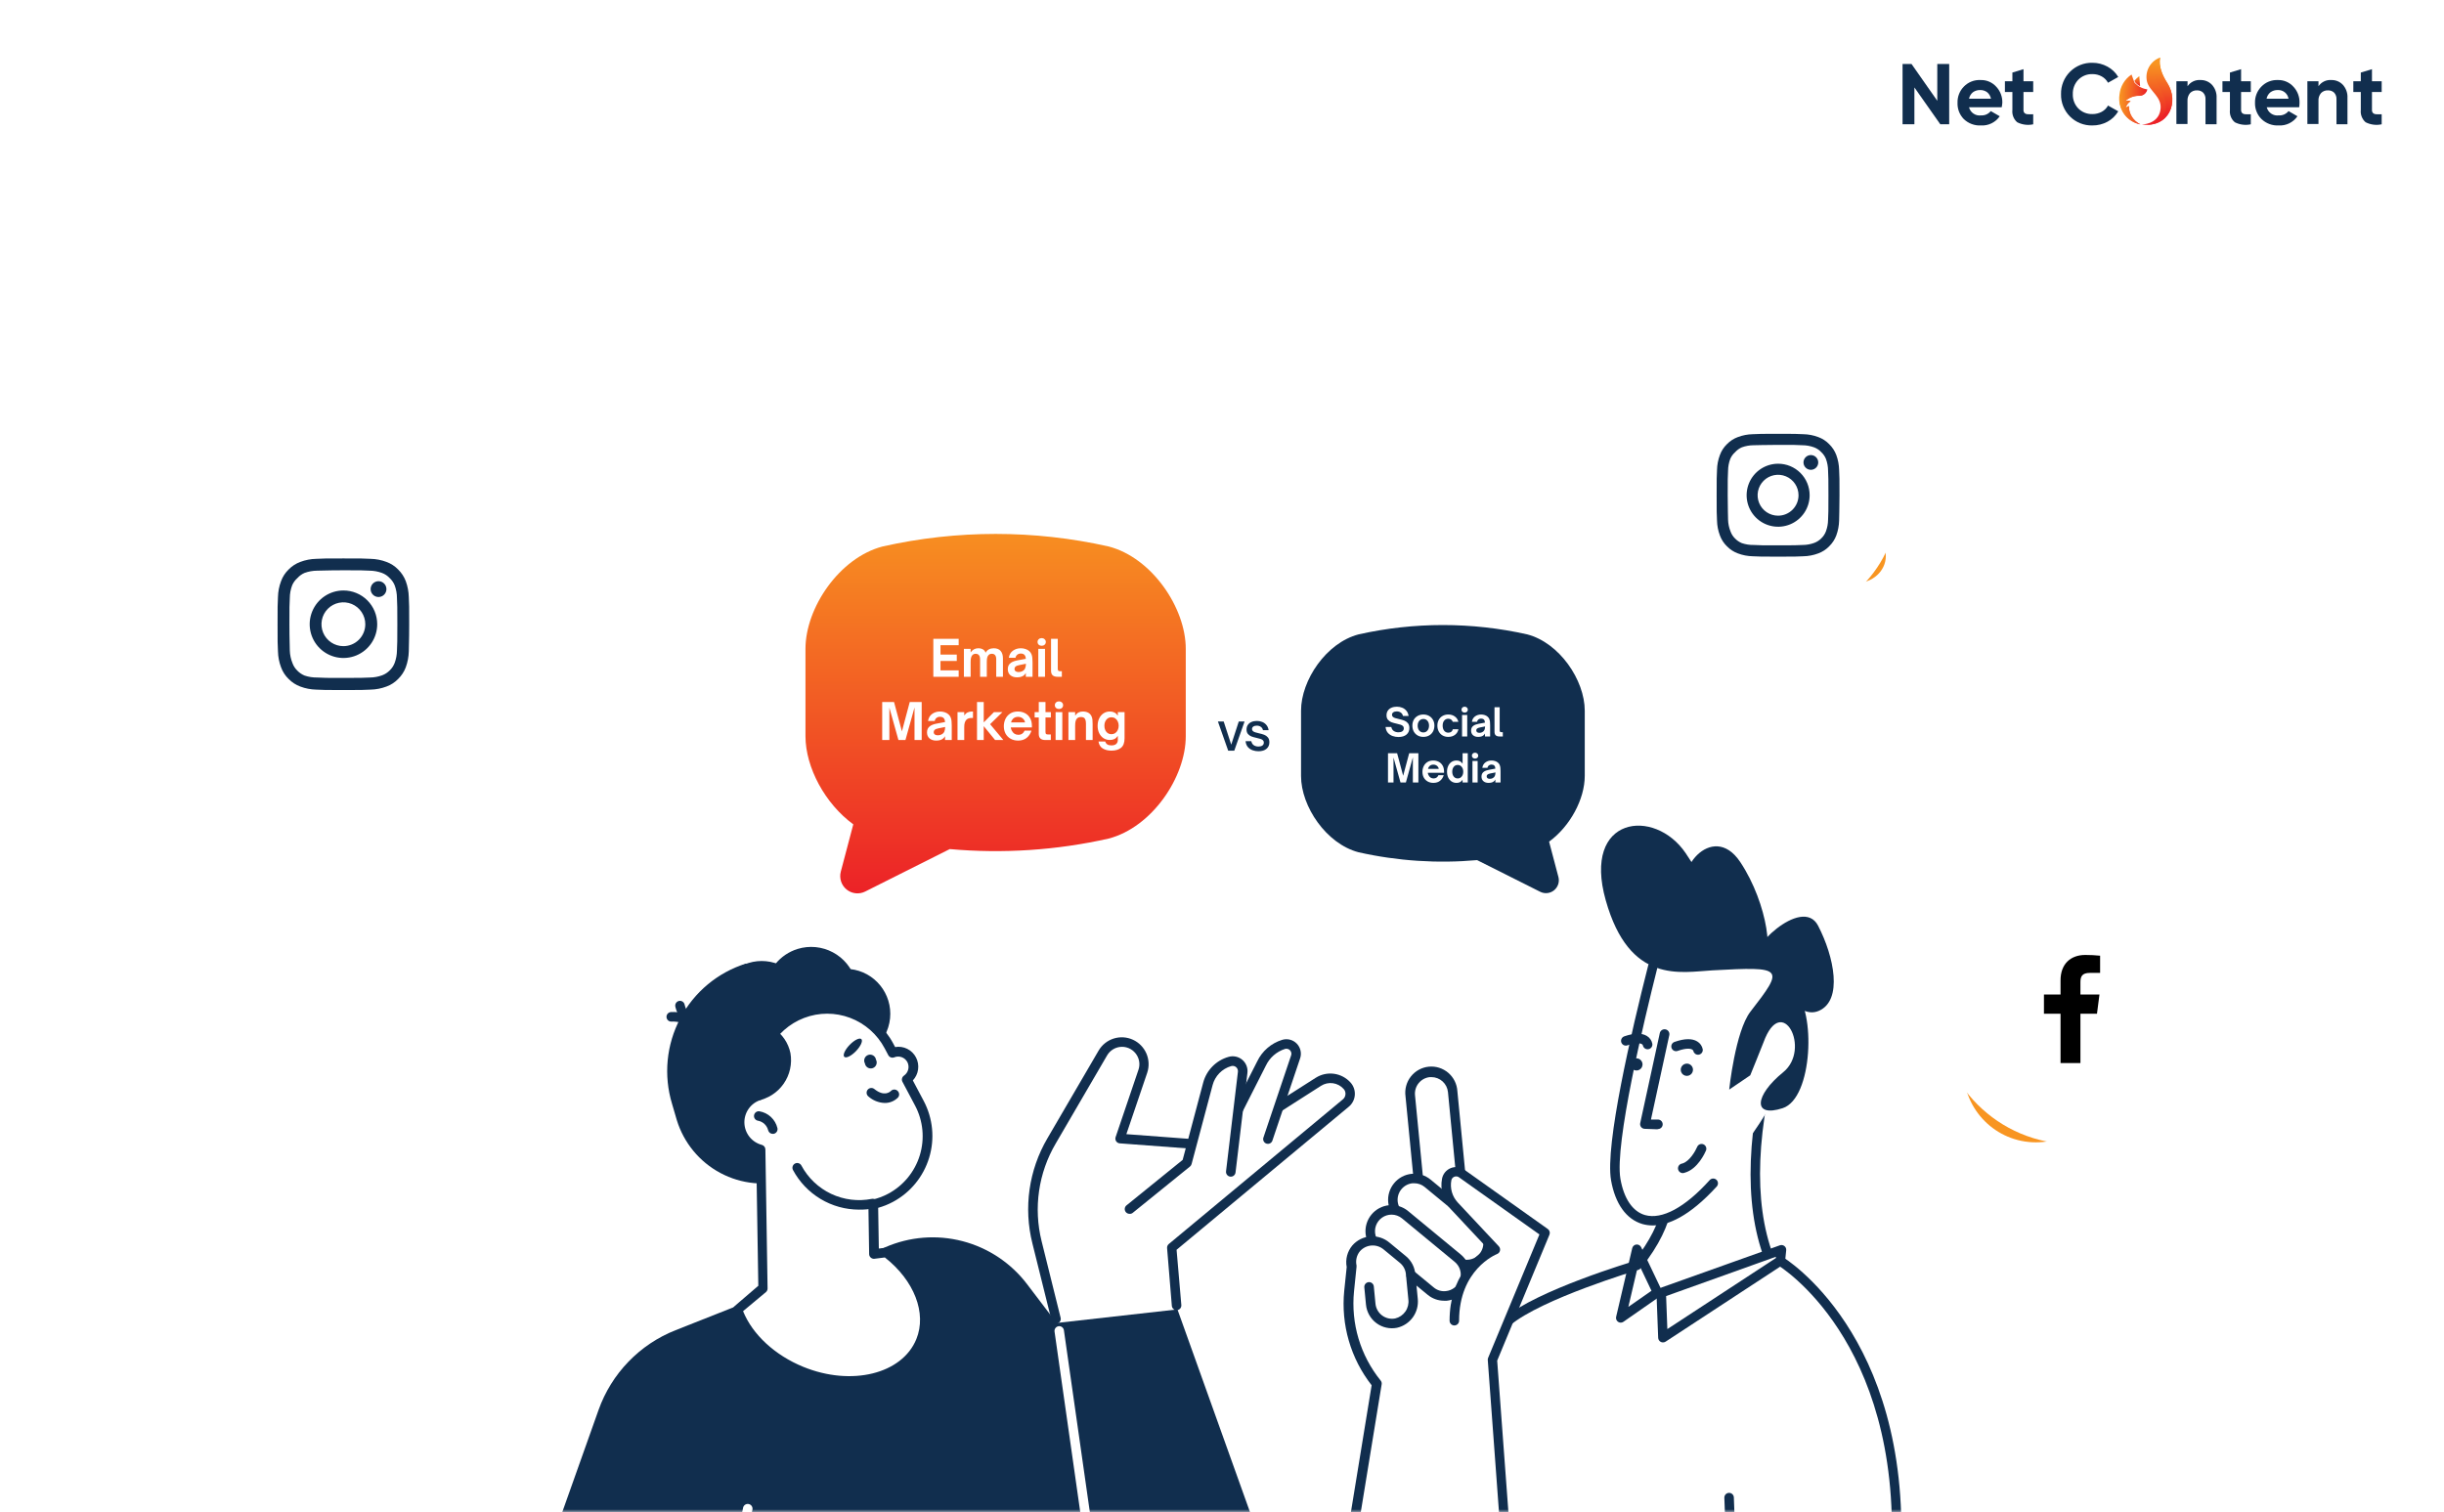 <?xml version="1.0" encoding="UTF-8"?> <svg xmlns="http://www.w3.org/2000/svg" width="425" height="263" viewBox="0 0 425 263" fill="none"><mask id="mask0_210_683" style="mask-type:luminance" maskUnits="userSpaceOnUse" x="0" y="0" width="425" height="263"><path d="M424.404 0H0.404V263H424.404V0Z" fill="white"></path></mask><g mask="url(#mask0_210_683)"><path d="M424.404 0H0.404V263H424.404V0Z" fill="white"></path><path d="M336.885 17.53V11.13H338.955V21.61H337.405L332.905 15.21V21.61H330.845V11.13H332.405L336.885 17.53Z" fill="#112E4E"></path><path d="M348.085 18.66H342.405C342.521 19.114 342.8 19.509 343.19 19.769C343.579 20.03 344.051 20.137 344.515 20.07C344.833 20.087 345.15 20.028 345.44 19.898C345.731 19.767 345.986 19.569 346.185 19.32L347.745 20.221C347.385 20.745 346.895 21.168 346.324 21.448C345.753 21.728 345.12 21.857 344.485 21.82C343.934 21.851 343.384 21.767 342.868 21.574C342.351 21.381 341.88 21.084 341.485 20.701C341.122 20.327 340.839 19.883 340.653 19.397C340.467 18.91 340.383 18.391 340.405 17.87C340.389 17.352 340.478 16.836 340.667 16.353C340.856 15.87 341.141 15.43 341.505 15.06C341.879 14.675 342.331 14.373 342.831 14.177C343.331 13.98 343.868 13.893 344.405 13.921C344.912 13.903 345.417 13.996 345.885 14.193C346.353 14.39 346.772 14.686 347.115 15.06C347.472 15.434 347.751 15.875 347.937 16.357C348.122 16.84 348.21 17.354 348.195 17.87C348.178 18.136 348.141 18.4 348.085 18.66ZM342.405 17.171H346.215C346.138 16.727 345.903 16.325 345.555 16.041C345.211 15.786 344.792 15.652 344.365 15.661C343.903 15.642 343.449 15.78 343.075 16.05C342.727 16.334 342.49 16.73 342.405 17.171Z" fill="#112E4E"></path><path d="M353.565 14.13V16H351.875V19.1C351.865 19.203 351.876 19.307 351.909 19.405C351.942 19.504 351.995 19.594 352.065 19.67C352.225 19.803 352.427 19.874 352.635 19.87C352.944 19.89 353.255 19.89 353.565 19.87V21.62C352.621 21.828 351.635 21.701 350.775 21.26C350.473 20.996 350.239 20.662 350.095 20.288C349.95 19.913 349.899 19.509 349.945 19.11V16H348.645V14.13H349.945V12.62L351.875 12.03V14.13H353.565Z" fill="#112E4E"></path><path d="M363.854 21.82C363.133 21.838 362.416 21.709 361.747 21.441C361.078 21.174 360.47 20.773 359.96 20.263C359.45 19.754 359.05 19.146 358.782 18.476C358.514 17.807 358.386 17.09 358.404 16.37C358.387 15.65 358.517 14.934 358.785 14.265C359.053 13.596 359.454 12.989 359.963 12.48C360.473 11.97 361.08 11.569 361.749 11.301C362.417 11.033 363.133 10.903 363.854 10.92C364.773 10.916 365.678 11.147 366.484 11.59C367.259 12.008 367.906 12.631 368.354 13.39L366.574 14.39C366.319 13.926 365.938 13.544 365.474 13.29C364.978 13.017 364.419 12.879 363.854 12.89C363.395 12.876 362.939 12.958 362.513 13.13C362.088 13.302 361.703 13.561 361.384 13.89C361.073 14.222 360.831 14.611 360.671 15.037C360.511 15.463 360.438 15.916 360.454 16.37C360.437 16.823 360.51 17.274 360.67 17.698C360.83 18.123 361.072 18.511 361.384 18.84C361.703 19.169 362.088 19.427 362.513 19.599C362.939 19.771 363.395 19.853 363.854 19.84C364.418 19.848 364.975 19.714 365.474 19.45C365.939 19.202 366.322 18.823 366.574 18.36L368.354 19.36C367.906 20.122 367.26 20.748 366.484 21.17C365.676 21.607 364.771 21.83 363.854 21.82Z" fill="#112E4E"></path><path d="M382.645 13.92C383.017 13.909 383.388 13.976 383.732 14.117C384.077 14.258 384.388 14.471 384.645 14.74C384.923 15.048 385.138 15.408 385.277 15.799C385.416 16.191 385.477 16.605 385.455 17.02V21.61H383.525V17.26C383.538 17.053 383.51 16.845 383.441 16.649C383.372 16.453 383.265 16.273 383.125 16.12C382.982 15.983 382.812 15.876 382.626 15.807C382.441 15.739 382.243 15.709 382.045 15.72C381.821 15.706 381.597 15.741 381.388 15.822C381.179 15.904 380.99 16.029 380.835 16.19C380.521 16.579 380.364 17.071 380.395 17.57V21.57H378.465V14.13H380.405V15C380.649 14.638 380.985 14.348 381.379 14.158C381.772 13.968 382.209 13.886 382.645 13.92Z" fill="#112E4E"></path><path d="M391.404 14.13V16H389.714V19.1C389.704 19.203 389.716 19.307 389.749 19.405C389.782 19.504 389.835 19.594 389.904 19.67C390.064 19.803 390.267 19.874 390.474 19.87C390.784 19.89 391.095 19.89 391.404 19.87V21.62C390.461 21.828 389.474 21.701 388.614 21.26C388.309 20.998 388.073 20.665 387.927 20.29C387.78 19.915 387.728 19.51 387.774 19.11V16H386.474V14.13H387.774V12.62L389.714 12.03V14.13H391.404Z" fill="#112E4E"></path><path d="M399.815 18.66H394.175C394.291 19.114 394.57 19.509 394.96 19.769C395.349 20.029 395.821 20.136 396.285 20.07C396.604 20.089 396.924 20.03 397.216 19.9C397.508 19.769 397.765 19.57 397.965 19.32L399.515 20.22C399.155 20.745 398.666 21.168 398.095 21.449C397.524 21.729 396.89 21.857 396.255 21.82C395.704 21.85 395.154 21.766 394.638 21.573C394.121 21.381 393.65 21.083 393.255 20.7C392.884 20.33 392.594 19.888 392.401 19.401C392.209 18.914 392.118 18.393 392.135 17.87C392.121 17.351 392.212 16.834 392.402 16.352C392.593 15.869 392.88 15.429 393.245 15.06C393.611 14.681 394.053 14.383 394.543 14.186C395.032 13.99 395.558 13.899 396.085 13.92C396.592 13.903 397.097 13.996 397.565 14.193C398.032 14.389 398.452 14.685 398.795 15.06C399.152 15.434 399.431 15.874 399.617 16.357C399.802 16.839 399.89 17.353 399.875 17.87C399.874 18.134 399.854 18.398 399.815 18.66ZM394.145 17.17H397.965C397.894 16.734 397.665 16.339 397.322 16.061C396.979 15.782 396.546 15.64 396.105 15.66C395.643 15.642 395.189 15.779 394.815 16.05C394.467 16.334 394.23 16.73 394.145 17.17Z" fill="#112E4E"></path><path d="M405.403 13.92C405.776 13.908 406.146 13.975 406.491 14.117C406.835 14.258 407.146 14.47 407.403 14.74C407.682 15.048 407.897 15.408 408.036 15.799C408.175 16.19 408.235 16.605 408.213 17.02V21.61H406.303V17.26C406.326 16.842 406.183 16.432 405.903 16.12C405.759 15.982 405.588 15.875 405.4 15.806C405.213 15.737 405.013 15.708 404.813 15.72C404.591 15.708 404.369 15.743 404.162 15.824C403.955 15.905 403.768 16.03 403.613 16.19C403.291 16.574 403.133 17.07 403.173 17.57V21.57H401.243V14.13H403.173V15C403.417 14.639 403.752 14.35 404.143 14.16C404.535 13.97 404.97 13.888 405.403 13.92Z" fill="#112E4E"></path><path d="M414.163 14.13V16H412.473V19.1C412.464 19.203 412.475 19.307 412.508 19.405C412.541 19.504 412.594 19.594 412.663 19.67C412.823 19.803 413.026 19.874 413.233 19.87C413.543 19.89 413.854 19.89 414.163 19.87V21.62C413.217 21.827 412.227 21.7 411.363 21.26C411.061 20.996 410.828 20.662 410.684 20.288C410.539 19.913 410.487 19.509 410.533 19.11V16H409.233V14.13H410.533V12.62L412.473 12.03V14.13H414.163Z" fill="#112E4E"></path><path d="M372.474 21.65C372.474 21.65 375.184 21.65 375.664 19.26C376.144 16.87 373.794 15.98 373.344 14.15C373.154 13.294 373.285 12.398 373.713 11.633C374.141 10.867 374.835 10.286 375.664 10C375.664 10 375.054 11.6 376.874 14.41C379.024 17.74 377.154 22.28 372.474 21.65Z" fill="url(#paint0_linear_210_683)"></path><path d="M372.493 21.65C373.171 21.716 373.855 21.615 374.484 21.355C375.114 21.095 375.67 20.685 376.103 20.16C377.593 18.3 375.703 15.77 375.013 14.16C374.674 13.491 374.554 12.732 374.671 11.99C374.787 11.249 375.135 10.563 375.663 10.03C375.663 10.03 375.063 11.65 376.873 14.44C379.023 17.73 377.153 22.27 372.493 21.65Z" fill="url(#paint1_linear_210_683)"></path><path d="M371.974 16.65C372.306 16.671 372.635 16.572 372.899 16.369C373.164 16.167 373.347 15.876 373.414 15.55C372.551 15.426 371.759 15.005 371.173 14.36L370.664 12.96C370.071 13.353 369.574 13.874 369.21 14.485C368.847 15.096 368.626 15.782 368.564 16.49C368.393 17.648 368.677 18.827 369.355 19.781C370.033 20.735 371.054 21.39 372.203 21.61C371.6 21.328 371.091 20.878 370.736 20.314C370.381 19.75 370.196 19.096 370.203 18.43C369.981 18.5 369.781 18.628 369.624 18.8C369.76 18.3 370.072 17.867 370.504 17.58C370.199 17.473 369.868 17.473 369.564 17.58C370.213 16.964 371.079 16.63 371.974 16.65Z" fill="url(#paint2_linear_210_683)"></path><path d="M372.155 15C371.814 14.829 371.514 14.586 371.275 14.29L371.175 14.04C371.423 13.739 371.704 13.467 372.015 13.23L372.155 15Z" fill="url(#paint3_linear_210_683)"></path><path d="M369.555 17.61C369.86 17.511 370.189 17.511 370.495 17.61C370.063 17.897 369.751 18.331 369.615 18.83C369.772 18.658 369.972 18.53 370.195 18.46C370.187 19.126 370.372 19.78 370.727 20.344C371.082 20.908 371.591 21.358 372.195 21.64C371.269 21.465 370.422 21.002 369.777 20.315C369.132 19.628 368.722 18.755 368.605 17.82C368.568 17.555 368.596 17.285 368.686 17.033C368.776 16.78 368.926 16.554 369.122 16.371C369.318 16.189 369.555 16.056 369.813 15.985C370.071 15.913 370.343 15.905 370.605 15.96C372.955 16.53 373.335 15.57 373.335 15.57C373.268 15.896 373.085 16.188 372.82 16.39C372.556 16.592 372.227 16.692 371.894 16.67C371.023 16.671 370.185 17.008 369.555 17.61Z" fill="url(#paint4_linear_210_683)"></path><g filter="url(#filter0_f_210_683)"><path d="M366.619 186.109C366.619 179.16 360.985 173.526 354.035 173.526C347.086 173.526 341.452 179.16 341.452 186.109V186.109C341.452 193.059 347.086 198.693 354.035 198.693C360.985 198.693 366.619 193.059 366.619 186.109V186.109Z" fill="#F89521"></path></g><path d="M360.5 198.998C373.48 198.998 383.999 188.477 383.999 175.499C383.999 162.521 373.48 152 360.5 152C347.52 152 337 162.521 337 175.499C337 188.477 347.52 198.998 360.5 198.998Z" fill="white"></path><path d="M372.487 169.768L374.853 167.396L376.687 167.902L374.322 170.274L372.487 169.768Z" fill="white"></path><path d="M374.333 165.55L371.968 167.915L372.474 169.756L374.84 167.384L374.333 165.55Z" fill="white"></path><path d="M363.432 169.22H365.199V166.231C364.343 166.142 363.484 166.098 362.623 166.1C360.067 166.1 358.318 167.66 358.318 170.518V172.98H355.433V176.327H358.318V184.899H361.777V176.327H364.654L365.086 172.98H361.777V170.847C361.777 169.86 362.041 169.22 363.432 169.22Z" fill="black"></path><g filter="url(#filter1_f_210_683)"><path d="M322.755 92.054H322.755C319.897 92.054 317.579 94.15 317.579 96.737V96.737C317.579 99.323 319.897 101.42 322.755 101.42H322.755C325.614 101.42 327.932 99.323 327.932 96.737V96.737C327.932 94.15 325.614 92.054 322.755 92.054Z" fill="#F89521"></path></g><path d="M309.001 108C320.598 108 330.001 98.598 330.001 87C330.001 75.402 320.598 66 309.001 66C297.403 66 288 75.402 288 87C288 98.598 297.403 108 309.001 108Z" fill="white"></path><path d="M315.189 77.637H302.365V94.456H315.189V77.637Z" fill="white"></path><path d="M314.901 79.152C314.648 79.152 314.4 79.227 314.189 79.368C313.979 79.509 313.814 79.709 313.717 79.944C313.62 80.178 313.595 80.435 313.644 80.684C313.694 80.933 313.816 81.161 313.995 81.34C314.174 81.519 314.403 81.642 314.651 81.691C314.9 81.74 315.158 81.715 315.392 81.618C315.626 81.521 315.826 81.357 315.967 81.146C316.108 80.935 316.183 80.688 316.183 80.434C316.183 80.094 316.048 79.768 315.808 79.528C315.567 79.287 315.241 79.152 314.901 79.152ZM319.815 81.737C319.794 80.851 319.628 79.974 319.323 79.141C319.052 78.429 318.629 77.784 318.084 77.251C317.556 76.704 316.909 76.284 316.194 76.023C315.364 75.709 314.486 75.539 313.598 75.521C312.466 75.457 312.103 75.457 309.198 75.457C306.292 75.457 305.929 75.457 304.797 75.521C303.91 75.539 303.032 75.709 302.202 76.023C301.488 76.286 300.842 76.706 300.311 77.251C299.764 77.78 299.344 78.426 299.083 79.141C298.769 79.972 298.599 80.85 298.581 81.737C298.517 82.869 298.517 83.232 298.517 86.138C298.517 89.043 298.517 89.406 298.581 90.538C298.599 91.426 298.769 92.303 299.083 93.134C299.344 93.849 299.764 94.496 300.311 95.024C300.842 95.57 301.488 95.989 302.202 96.253C303.032 96.567 303.91 96.736 304.797 96.755C305.929 96.819 306.292 96.819 309.198 96.819C312.103 96.819 312.466 96.819 313.598 96.755C314.486 96.736 315.364 96.567 316.194 96.253C316.909 95.992 317.556 95.572 318.084 95.024C318.632 94.493 319.055 93.847 319.323 93.134C319.628 92.301 319.794 91.424 319.815 90.538C319.815 89.406 319.879 89.043 319.879 86.138C319.879 83.232 319.879 82.869 319.815 81.737ZM317.892 90.41C317.884 91.088 317.762 91.76 317.529 92.397C317.358 92.862 317.085 93.282 316.728 93.625C316.381 93.978 315.962 94.251 315.5 94.426C314.863 94.659 314.191 94.782 313.513 94.789C312.445 94.843 312.05 94.853 309.24 94.853C306.431 94.853 306.036 94.853 304.968 94.789C304.264 94.803 303.563 94.694 302.896 94.469C302.453 94.285 302.054 94.013 301.721 93.668C301.366 93.325 301.096 92.904 300.931 92.439C300.67 91.793 300.525 91.106 300.503 90.41C300.503 89.342 300.439 88.947 300.439 86.138C300.439 83.329 300.439 82.933 300.503 81.865C300.508 81.172 300.635 80.485 300.877 79.836C301.065 79.385 301.354 78.983 301.721 78.661C302.045 78.294 302.446 78.002 302.896 77.806C303.547 77.572 304.233 77.449 304.925 77.443C305.993 77.443 306.389 77.379 309.198 77.379C312.007 77.379 312.402 77.379 313.47 77.443C314.148 77.451 314.82 77.574 315.457 77.806C315.942 77.987 316.378 78.279 316.728 78.661C317.078 78.989 317.351 79.39 317.529 79.836C317.766 80.486 317.889 81.173 317.892 81.865C317.946 82.933 317.956 83.329 317.956 86.138C317.956 88.947 317.946 89.342 317.892 90.41ZM309.198 80.658C308.114 80.66 307.056 80.984 306.156 81.587C305.257 82.19 304.556 83.047 304.143 84.048C303.73 85.05 303.623 86.151 303.836 87.213C304.048 88.275 304.571 89.251 305.338 90.016C306.104 90.781 307.081 91.302 308.143 91.513C309.206 91.723 310.307 91.614 311.308 91.199C312.308 90.784 313.164 90.082 313.765 89.181C314.367 88.28 314.688 87.221 314.688 86.138C314.689 85.417 314.548 84.703 314.273 84.037C313.997 83.371 313.593 82.765 313.082 82.256C312.572 81.747 311.966 81.344 311.3 81.069C310.633 80.795 309.919 80.655 309.198 80.658ZM309.198 89.695C308.494 89.695 307.807 89.486 307.222 89.095C306.637 88.704 306.181 88.149 305.912 87.499C305.642 86.849 305.572 86.134 305.709 85.444C305.847 84.754 306.185 84.12 306.683 83.623C307.18 83.125 307.814 82.786 308.504 82.649C309.194 82.512 309.909 82.582 310.559 82.852C311.209 83.121 311.764 83.577 312.155 84.162C312.546 84.746 312.755 85.434 312.755 86.138C312.755 86.605 312.663 87.067 312.484 87.499C312.305 87.93 312.043 88.322 311.713 88.653C311.383 88.983 310.99 89.245 310.559 89.424C310.127 89.603 309.665 89.695 309.198 89.695Z" fill="#112E4E"></path><g filter="url(#filter2_f_210_683)"><path d="M53 100H53C45.82 100 40 105.149 40 111.5V111.5C40 117.851 45.82 123 53 123H53C60.18 123 66 117.851 66 111.5V111.5C66 105.149 60.18 100 53 100Z" fill="#F89521"></path></g><path d="M59.5 131.999C71.926 131.999 82 121.926 82 109.5C82 97.073 71.926 87 59.5 87C47.074 87 37 97.073 37 109.5C37 121.926 47.074 131.999 59.5 131.999Z" fill="white"></path><path d="M66.13 99.467H52.391V117.487H66.13V99.467Z" fill="white"></path><path d="M65.823 101.091C65.552 101.091 65.286 101.172 65.061 101.323C64.835 101.474 64.659 101.688 64.555 101.939C64.451 102.19 64.424 102.466 64.477 102.733C64.53 102.999 64.66 103.244 64.852 103.436C65.044 103.628 65.289 103.759 65.556 103.812C65.822 103.865 66.098 103.837 66.349 103.733C66.6 103.629 66.814 103.453 66.965 103.228C67.116 103.002 67.197 102.736 67.197 102.465C67.197 102.1 67.052 101.751 66.794 101.494C66.537 101.236 66.188 101.091 65.823 101.091ZM71.088 103.861C71.065 102.911 70.888 101.972 70.561 101.08C70.27 100.317 69.817 99.626 69.234 99.054C68.667 98.468 67.974 98.018 67.208 97.738C66.319 97.402 65.378 97.22 64.427 97.201C63.214 97.132 62.825 97.132 59.712 97.132C56.6 97.132 56.211 97.132 54.998 97.201C54.047 97.22 53.106 97.402 52.217 97.738C51.452 98.021 50.76 98.47 50.191 99.054C49.605 99.621 49.154 100.314 48.875 101.08C48.539 101.97 48.357 102.91 48.337 103.861C48.269 105.074 48.269 105.463 48.269 108.576C48.269 111.688 48.269 112.078 48.337 113.291C48.357 114.241 48.539 115.182 48.875 116.071C49.154 116.838 49.605 117.53 50.191 118.097C50.76 118.681 51.452 119.131 52.217 119.413C53.106 119.749 54.047 119.931 54.998 119.951C56.211 120.02 56.6 120.02 59.712 120.02C62.825 120.02 63.214 120.02 64.427 119.951C65.378 119.931 66.319 119.749 67.208 119.413C67.974 119.134 68.667 118.684 69.234 118.097C69.82 117.528 70.273 116.836 70.561 116.071C70.888 115.18 71.065 114.24 71.088 113.291C71.088 112.078 71.156 111.688 71.156 108.576C71.156 105.463 71.156 105.074 71.088 103.861ZM69.028 113.153C69.019 113.88 68.888 114.599 68.639 115.282C68.456 115.78 68.162 116.23 67.78 116.598C67.409 116.976 66.96 117.269 66.464 117.456C65.782 117.705 65.062 117.837 64.336 117.845C63.191 117.902 62.768 117.914 59.758 117.914C56.748 117.914 56.325 117.914 55.181 117.845C54.426 117.859 53.675 117.743 52.961 117.502C52.486 117.305 52.058 117.013 51.702 116.644C51.322 116.276 51.032 115.826 50.855 115.328C50.575 114.635 50.42 113.899 50.397 113.153C50.397 112.009 50.328 111.585 50.328 108.576C50.328 105.566 50.328 105.143 50.397 103.998C50.402 103.256 50.538 102.52 50.798 101.824C50.999 101.341 51.308 100.91 51.702 100.565C52.049 100.172 52.479 99.859 52.961 99.65C53.658 99.398 54.393 99.266 55.135 99.26C56.279 99.26 56.703 99.192 59.712 99.192C62.722 99.192 63.146 99.192 64.29 99.26C65.016 99.269 65.736 99.4 66.419 99.65C66.939 99.843 67.405 100.156 67.78 100.565C68.155 100.917 68.448 101.346 68.639 101.824C68.893 102.521 69.025 103.256 69.028 103.998C69.085 105.143 69.096 105.566 69.096 108.576C69.096 111.585 69.085 112.009 69.028 113.153ZM59.712 102.705C58.552 102.707 57.418 103.054 56.454 103.7C55.49 104.346 54.739 105.264 54.297 106.337C53.854 107.41 53.74 108.59 53.967 109.728C54.195 110.866 54.755 111.911 55.577 112.731C56.398 113.551 57.444 114.109 58.583 114.334C59.721 114.56 60.901 114.443 61.973 113.998C63.045 113.554 63.961 112.801 64.606 111.836C65.251 110.871 65.595 109.736 65.595 108.576C65.596 107.803 65.445 107.038 65.15 106.325C64.855 105.611 64.421 104.963 63.874 104.417C63.328 103.871 62.679 103.439 61.964 103.146C61.25 102.852 60.485 102.702 59.712 102.705ZM59.712 112.387C58.959 112.387 58.222 112.163 57.595 111.744C56.969 111.326 56.48 110.73 56.192 110.034C55.903 109.338 55.828 108.571 55.975 107.832C56.122 107.093 56.485 106.414 57.018 105.881C57.551 105.348 58.23 104.985 58.969 104.838C59.708 104.691 60.474 104.767 61.171 105.055C61.867 105.343 62.462 105.832 62.881 106.459C63.3 107.085 63.523 107.822 63.523 108.576C63.523 109.076 63.425 109.572 63.233 110.034C63.042 110.496 62.761 110.917 62.407 111.27C62.053 111.624 61.633 111.905 61.171 112.096C60.708 112.288 60.213 112.387 59.712 112.387Z" fill="#112E4E"></path><g clip-path="url(#clip0_210_683)"><path d="M329.736 270.979C329.516 270.979 329.306 270.892 329.151 270.736C328.997 270.581 328.909 270.37 328.909 270.151C330.562 233.035 309.356 220.172 309.142 220.048C308.962 219.933 308.833 219.753 308.783 219.546C308.732 219.338 308.763 219.119 308.87 218.934C308.976 218.749 309.15 218.613 309.355 218.553C309.559 218.494 309.779 218.516 309.968 218.615C310.191 218.747 332.222 232.05 330.553 270.217C330.537 270.423 330.444 270.616 330.292 270.757C330.141 270.898 329.942 270.977 329.736 270.979Z" fill="#112E4E"></path><path d="M300.98 270.979C300.761 270.979 300.551 270.892 300.396 270.736C300.241 270.581 300.154 270.37 300.154 270.151C300.154 270.101 300.071 265.612 299.856 260.526C299.846 260.306 299.924 260.092 300.072 259.929C300.22 259.767 300.426 259.67 300.645 259.661C300.864 259.651 301.078 259.728 301.24 259.877C301.402 260.025 301.499 260.232 301.508 260.451C301.723 265.562 301.798 270.076 301.806 270.118C301.806 270.337 301.719 270.548 301.564 270.703C301.409 270.859 301.199 270.946 300.98 270.946V270.979Z" fill="#112E4E"></path><path fill-rule="evenodd" clip-rule="evenodd" d="M256.863 149.604C249.978 150.219 243.022 149.764 236.243 148.239C230.644 146.774 226.24 140.281 226.245 134.963V123.628C226.24 118.301 230.644 111.799 236.243 110.343C245.904 108.174 255.923 108.174 265.584 110.343C271.178 111.808 275.582 118.291 275.582 123.628V134.954C275.578 138.997 273.046 143.716 269.379 146.393L270.999 152.533C271.11 152.95 271.098 153.39 270.965 153.801C270.832 154.211 270.584 154.574 270.251 154.847C269.917 155.12 269.512 155.29 269.084 155.337C268.656 155.385 268.224 155.307 267.839 155.114L256.863 149.604Z" fill="#112E4E"></path><path d="M243.183 128.19C242.827 128.19 242.487 128.133 242.163 128.017C241.839 127.902 241.563 127.715 241.336 127.457C241.114 127.195 240.983 126.858 240.943 126.444H241.936C242.012 126.778 242.163 127.015 242.389 127.157C242.616 127.3 242.883 127.371 243.189 127.371C243.469 127.371 243.694 127.313 243.862 127.197C244.031 127.077 244.116 126.902 244.116 126.671C244.116 126.506 244.062 126.375 243.956 126.278C243.849 126.175 243.714 126.1 243.549 126.051C243.389 125.998 243.169 125.94 242.889 125.878C242.507 125.793 242.198 125.707 241.963 125.618C241.732 125.529 241.532 125.389 241.363 125.198C241.194 125.007 241.11 124.745 241.11 124.412C241.11 124.092 241.188 123.821 241.343 123.598C241.499 123.372 241.712 123.203 241.983 123.092C242.254 122.976 242.563 122.919 242.909 122.919C243.247 122.919 243.56 122.979 243.849 123.099C244.138 123.214 244.38 123.394 244.576 123.638C244.771 123.878 244.895 124.174 244.949 124.525H243.969C243.907 124.263 243.778 124.067 243.582 123.938C243.391 123.805 243.16 123.738 242.889 123.738C242.64 123.738 242.441 123.792 242.289 123.898C242.138 124.001 242.063 124.145 242.063 124.332C242.063 124.478 242.114 124.596 242.216 124.685C242.318 124.774 242.445 124.843 242.596 124.891C242.747 124.94 242.958 124.996 243.229 125.058C243.616 125.142 243.931 125.231 244.176 125.325C244.424 125.418 244.638 125.569 244.815 125.778C244.993 125.987 245.082 126.269 245.082 126.624C245.082 127.109 244.913 127.491 244.576 127.771C244.242 128.051 243.778 128.19 243.183 128.19ZM247.517 128.17C247.143 128.17 246.812 128.088 246.524 127.924C246.235 127.759 246.008 127.528 245.844 127.231C245.684 126.933 245.604 126.591 245.604 126.204C245.604 125.831 245.684 125.498 245.844 125.205C246.008 124.911 246.235 124.685 246.524 124.525C246.812 124.36 247.143 124.278 247.517 124.278C247.89 124.278 248.221 124.36 248.51 124.525C248.803 124.689 249.03 124.918 249.189 125.211C249.354 125.5 249.436 125.831 249.436 126.204C249.436 126.591 249.356 126.933 249.196 127.231C249.036 127.528 248.81 127.759 248.516 127.924C248.228 128.088 247.894 128.17 247.517 128.17ZM247.517 127.397C247.81 127.397 248.048 127.286 248.23 127.064C248.412 126.842 248.503 126.555 248.503 126.204C248.503 125.867 248.412 125.591 248.23 125.378C248.048 125.16 247.81 125.051 247.517 125.051C247.326 125.051 247.155 125.1 247.003 125.198C246.852 125.296 246.735 125.433 246.65 125.611C246.566 125.784 246.524 125.982 246.524 126.204C246.524 126.56 246.615 126.849 246.797 127.071C246.983 127.289 247.223 127.397 247.517 127.397ZM251.851 128.17C251.478 128.17 251.147 128.088 250.858 127.924C250.574 127.759 250.351 127.528 250.192 127.231C250.032 126.933 249.952 126.591 249.952 126.204C249.952 125.831 250.032 125.498 250.192 125.205C250.351 124.911 250.574 124.685 250.858 124.525C251.147 124.36 251.478 124.278 251.851 124.278C252.3 124.278 252.68 124.394 252.991 124.625C253.306 124.851 253.511 125.16 253.604 125.551H252.624C252.566 125.378 252.471 125.245 252.338 125.151C252.204 125.058 252.042 125.011 251.851 125.011C251.558 125.011 251.32 125.12 251.138 125.338C250.96 125.556 250.871 125.844 250.871 126.204C250.871 126.578 250.96 126.878 251.138 127.104C251.32 127.326 251.558 127.437 251.851 127.437C252.064 127.437 252.238 127.386 252.371 127.284C252.504 127.177 252.595 127.029 252.644 126.838H253.617C253.533 127.251 253.331 127.577 253.011 127.817C252.691 128.053 252.304 128.17 251.851 128.17ZM255.144 128.097H254.244V124.358H255.144V128.097ZM254.698 123.945C254.542 123.945 254.411 123.898 254.304 123.805C254.198 123.712 254.144 123.587 254.144 123.432C254.144 123.285 254.198 123.163 254.304 123.065C254.411 122.967 254.542 122.919 254.698 122.919C254.849 122.919 254.977 122.967 255.084 123.065C255.195 123.163 255.251 123.285 255.251 123.432C255.251 123.583 255.197 123.707 255.091 123.805C254.984 123.898 254.853 123.945 254.698 123.945ZM257.042 128.17C256.678 128.17 256.382 128.075 256.156 127.884C255.929 127.688 255.816 127.417 255.816 127.071C255.816 126.698 255.958 126.413 256.243 126.218C256.447 126.076 256.738 125.969 257.116 125.898L258.229 125.691C258.22 125.46 258.16 125.285 258.049 125.165C257.938 125.045 257.771 124.985 257.549 124.985C257.376 124.985 257.222 125.036 257.089 125.138C256.96 125.24 256.88 125.378 256.849 125.551H255.956C256.018 125.138 256.2 124.823 256.502 124.605C256.805 124.387 257.156 124.278 257.555 124.278C257.782 124.278 257.993 124.312 258.189 124.378C258.384 124.44 258.551 124.534 258.689 124.658C258.826 124.778 258.926 124.918 258.988 125.078C259.051 125.238 259.088 125.398 259.102 125.558C259.12 125.718 259.128 125.916 259.128 126.151V128.097H258.229V127.591C258.135 127.755 258.022 127.879 257.889 127.964C257.68 128.102 257.398 128.17 257.042 128.17ZM257.262 127.464C257.44 127.464 257.6 127.428 257.742 127.357C257.929 127.264 258.058 127.14 258.129 126.984C258.2 126.829 258.24 126.618 258.249 126.351L257.356 126.531C257.116 126.575 256.942 126.646 256.836 126.744C256.756 126.824 256.716 126.922 256.716 127.037C256.716 127.175 256.765 127.282 256.862 127.357C256.965 127.428 257.098 127.464 257.262 127.464ZM260.753 128.097C260.469 128.097 260.254 128.033 260.107 127.904C259.96 127.771 259.887 127.562 259.887 127.277V123.012H260.787V127.011C260.787 127.135 260.809 127.224 260.853 127.277C260.902 127.326 260.982 127.351 261.093 127.351H261.333V128.097H260.753ZM242.325 136.097H241.365V131.012H242.951L244.004 134.937L245.051 131.012H246.65V136.097H245.69V131.732L244.477 136.097H243.538L242.325 131.758V136.097ZM249.261 136.17C248.883 136.17 248.55 136.088 248.261 135.924C247.972 135.759 247.748 135.533 247.588 135.244C247.432 134.951 247.355 134.62 247.355 134.251C247.355 133.909 247.424 133.589 247.561 133.291C247.703 132.989 247.914 132.745 248.194 132.558C248.479 132.372 248.825 132.278 249.234 132.278C249.572 132.278 249.883 132.349 250.167 132.492C250.452 132.629 250.68 132.845 250.854 133.138C251.027 133.427 251.114 133.787 251.114 134.218V134.411H248.288C248.301 134.566 248.348 134.713 248.428 134.851C248.517 135.024 248.634 135.16 248.781 135.257C248.932 135.351 249.103 135.397 249.294 135.397C249.498 135.397 249.674 135.346 249.821 135.244C249.967 135.137 250.072 135.002 250.134 134.838H251.054C250.934 135.233 250.723 135.555 250.42 135.804C250.118 136.048 249.732 136.17 249.261 136.17ZM250.194 133.738C250.176 133.596 250.129 133.48 250.054 133.391C249.969 133.262 249.858 133.165 249.721 133.098C249.583 133.027 249.43 132.991 249.261 132.991C249.092 132.991 248.939 133.025 248.801 133.091C248.668 133.158 248.559 133.258 248.474 133.391C248.394 133.489 248.345 133.605 248.328 133.738H250.194ZM253.277 136.17C252.953 136.17 252.666 136.088 252.418 135.924C252.169 135.759 251.975 135.531 251.838 135.237C251.7 134.94 251.631 134.602 251.631 134.224C251.631 133.847 251.7 133.511 251.838 133.218C251.975 132.92 252.169 132.689 252.418 132.525C252.666 132.36 252.953 132.278 253.277 132.278C253.508 132.278 253.706 132.32 253.87 132.405C254.039 132.485 254.195 132.627 254.337 132.831V131.012H255.237V136.097H254.337V135.624C254.19 135.828 254.035 135.971 253.87 136.051C253.706 136.13 253.508 136.17 253.277 136.17ZM253.484 135.397C253.768 135.397 253.999 135.289 254.177 135.071C254.359 134.853 254.45 134.571 254.45 134.224C254.45 133.878 254.359 133.596 254.177 133.378C253.999 133.16 253.768 133.051 253.484 133.051C253.2 133.051 252.971 133.162 252.797 133.385C252.624 133.602 252.538 133.882 252.538 134.224C252.538 134.566 252.624 134.849 252.797 135.071C252.971 135.289 253.2 135.397 253.484 135.397ZM256.953 136.097H256.054V132.358H256.953V136.097ZM256.507 131.945C256.351 131.945 256.22 131.898 256.114 131.805C256.007 131.712 255.954 131.587 255.954 131.432C255.954 131.285 256.007 131.163 256.114 131.065C256.22 130.967 256.351 130.919 256.507 130.919C256.658 130.919 256.787 130.967 256.893 131.065C257.005 131.163 257.06 131.285 257.06 131.432C257.06 131.583 257.007 131.707 256.9 131.805C256.794 131.898 256.662 131.945 256.507 131.945ZM258.852 136.17C258.487 136.17 258.192 136.075 257.965 135.884C257.739 135.688 257.625 135.417 257.625 135.071C257.625 134.698 257.768 134.413 258.052 134.218C258.256 134.076 258.547 133.969 258.925 133.898L260.038 133.691C260.029 133.46 259.969 133.285 259.858 133.165C259.747 133.045 259.58 132.985 259.358 132.985C259.185 132.985 259.032 133.036 258.898 133.138C258.769 133.24 258.69 133.378 258.658 133.551H257.765C257.828 133.138 258.01 132.823 258.312 132.605C258.614 132.387 258.965 132.278 259.365 132.278C259.591 132.278 259.803 132.312 259.998 132.378C260.194 132.44 260.36 132.534 260.498 132.658C260.636 132.778 260.736 132.918 260.798 133.078C260.86 133.238 260.898 133.398 260.911 133.558C260.929 133.718 260.938 133.916 260.938 134.151V136.097H260.038V135.591C259.945 135.755 259.831 135.879 259.698 135.964C259.489 136.102 259.207 136.17 258.852 136.17ZM259.072 135.464C259.249 135.464 259.409 135.428 259.552 135.357C259.738 135.264 259.867 135.14 259.938 134.984C260.009 134.829 260.049 134.618 260.058 134.351L259.165 134.531C258.925 134.575 258.752 134.646 258.645 134.744C258.565 134.824 258.525 134.922 258.525 135.037C258.525 135.175 258.574 135.282 258.672 135.357C258.774 135.428 258.907 135.464 259.072 135.464Z" fill="white"></path><path d="M214.632 130.574H213.579L211.787 125.489H212.793L214.106 129.521L215.419 125.489H216.425L214.632 130.574ZM218.841 130.668C218.485 130.668 218.145 130.61 217.821 130.494C217.497 130.379 217.221 130.192 216.995 129.934C216.773 129.672 216.641 129.335 216.601 128.921H217.594C217.67 129.255 217.821 129.492 218.048 129.634C218.274 129.777 218.541 129.848 218.847 129.848C219.127 129.848 219.352 129.79 219.521 129.674C219.689 129.555 219.774 129.379 219.774 129.148C219.774 128.984 219.721 128.852 219.614 128.755C219.507 128.653 219.372 128.577 219.207 128.528C219.047 128.475 218.827 128.417 218.548 128.355C218.165 128.27 217.857 128.184 217.621 128.095C217.39 128.006 217.19 127.866 217.021 127.675C216.852 127.484 216.768 127.222 216.768 126.889C216.768 126.569 216.846 126.298 217.001 126.075C217.157 125.849 217.37 125.68 217.641 125.569C217.912 125.453 218.221 125.396 218.568 125.396C218.905 125.396 219.218 125.456 219.507 125.576C219.796 125.691 220.038 125.871 220.234 126.115C220.429 126.355 220.554 126.651 220.607 127.002H219.627C219.565 126.74 219.436 126.544 219.241 126.415C219.05 126.282 218.819 126.215 218.548 126.215C218.299 126.215 218.099 126.269 217.948 126.375C217.797 126.478 217.721 126.622 217.721 126.809C217.721 126.955 217.772 127.073 217.874 127.162C217.977 127.251 218.103 127.32 218.254 127.368C218.405 127.417 218.616 127.473 218.887 127.535C219.274 127.619 219.589 127.708 219.834 127.802C220.083 127.895 220.296 128.046 220.474 128.255C220.651 128.464 220.74 128.746 220.74 129.101C220.74 129.586 220.571 129.968 220.234 130.248C219.901 130.528 219.436 130.668 218.841 130.668Z" fill="#112E4E"></path><path fill-rule="evenodd" clip-rule="evenodd" d="M165.161 147.685C174.388 148.509 183.712 147.9 192.798 145.855C200.309 143.891 206.205 135.189 206.199 128.047V112.861C206.205 105.713 200.302 97.004 192.798 95.053C179.849 92.139 166.418 92.139 153.47 95.053C145.971 97.011 140.068 105.706 140.068 112.861V128.047C140.073 133.467 143.467 139.793 148.383 143.381L146.211 151.611C146.063 152.17 146.079 152.76 146.257 153.311C146.435 153.861 146.767 154.348 147.215 154.713C147.662 155.079 148.205 155.307 148.778 155.37C149.351 155.434 149.931 155.33 150.447 155.072L165.161 147.685Z" fill="url(#paint5_linear_210_683)"></path><path d="M166.709 117.716H162.302V111.11H166.709V112.227H163.548V113.855H166.38V114.963H163.548V116.599H166.709V117.716ZM167.619 117.716V112.859H168.788V113.474C168.972 113.22 169.171 113.038 169.385 112.928C169.604 112.813 169.847 112.755 170.112 112.755C170.436 112.755 170.71 112.821 170.935 112.954C171.16 113.087 171.31 113.28 171.385 113.534C171.541 113.263 171.737 113.067 171.974 112.945C172.211 112.818 172.491 112.755 172.814 112.755C173.345 112.755 173.743 112.911 174.009 113.223C174.274 113.534 174.407 113.97 174.407 114.53V117.716H173.238V114.677C173.238 114.036 172.984 113.716 172.476 113.716C172.234 113.716 172.04 113.794 171.896 113.95C171.786 114.071 171.708 114.227 171.662 114.417C171.622 114.608 171.602 114.85 171.602 115.145V117.716H170.433V114.677C170.433 114.354 170.366 114.114 170.234 113.958C170.101 113.797 169.91 113.716 169.662 113.716C169.42 113.716 169.223 113.8 169.073 113.967C168.975 114.083 168.903 114.233 168.857 114.417C168.811 114.596 168.788 114.839 168.788 115.145V117.716H167.619ZM176.843 117.812C176.37 117.812 175.986 117.687 175.691 117.439C175.397 117.185 175.25 116.833 175.25 116.383C175.25 115.898 175.434 115.529 175.804 115.275C176.069 115.09 176.447 114.951 176.938 114.859L178.384 114.591C178.373 114.29 178.295 114.062 178.15 113.907C178.006 113.751 177.79 113.673 177.501 113.673C177.276 113.673 177.077 113.739 176.903 113.872C176.736 114.005 176.632 114.184 176.592 114.409H175.432C175.512 113.872 175.749 113.462 176.142 113.179C176.534 112.896 176.99 112.755 177.51 112.755C177.804 112.755 178.078 112.798 178.332 112.885C178.586 112.966 178.803 113.087 178.982 113.248C179.16 113.404 179.29 113.586 179.371 113.794C179.452 114.002 179.501 114.21 179.518 114.417C179.541 114.625 179.553 114.882 179.553 115.188V117.716H178.384V117.058C178.263 117.272 178.116 117.433 177.942 117.543C177.671 117.722 177.305 117.812 176.843 117.812ZM177.129 116.894C177.359 116.894 177.567 116.848 177.752 116.755C177.994 116.634 178.162 116.472 178.254 116.27C178.347 116.068 178.399 115.794 178.41 115.448L177.25 115.682C176.938 115.739 176.713 115.832 176.574 115.959C176.471 116.063 176.419 116.19 176.419 116.34C176.419 116.519 176.482 116.657 176.609 116.755C176.742 116.848 176.915 116.894 177.129 116.894ZM181.725 117.716H180.556V112.859H181.725V117.716ZM181.145 112.322C180.943 112.322 180.772 112.261 180.634 112.14C180.495 112.019 180.426 111.857 180.426 111.655C180.426 111.465 180.495 111.306 180.634 111.179C180.772 111.052 180.943 110.989 181.145 110.989C181.341 110.989 181.508 111.052 181.647 111.179C181.791 111.306 181.863 111.465 181.863 111.655C181.863 111.852 181.794 112.013 181.655 112.14C181.517 112.261 181.347 112.322 181.145 112.322ZM183.896 117.716C183.527 117.716 183.247 117.633 183.057 117.465C182.866 117.292 182.771 117.021 182.771 116.651V111.11H183.94V116.305C183.94 116.467 183.969 116.582 184.026 116.651C184.09 116.715 184.194 116.747 184.338 116.747H184.65V117.716H183.896ZM154.657 128.716H153.41V122.11H155.471L156.839 127.21L158.199 122.11H160.277V128.716H159.03V123.045L157.454 128.716H156.233L154.657 123.08V128.716ZM162.794 128.812C162.321 128.812 161.937 128.687 161.642 128.439C161.348 128.185 161.201 127.833 161.201 127.383C161.201 126.898 161.385 126.529 161.755 126.275C162.02 126.09 162.398 125.951 162.889 125.859L164.335 125.591C164.324 125.29 164.246 125.062 164.101 124.907C163.957 124.751 163.741 124.673 163.452 124.673C163.227 124.673 163.028 124.739 162.854 124.872C162.687 125.005 162.583 125.184 162.543 125.409H161.382C161.463 124.872 161.7 124.462 162.092 124.179C162.485 123.896 162.941 123.755 163.461 123.755C163.755 123.755 164.029 123.798 164.283 123.885C164.537 123.966 164.754 124.087 164.933 124.248C165.111 124.404 165.241 124.586 165.322 124.794C165.403 125.002 165.452 125.21 165.469 125.417C165.492 125.625 165.504 125.882 165.504 126.188V128.716H164.335V128.058C164.214 128.272 164.067 128.433 163.893 128.543C163.622 128.722 163.256 128.812 162.794 128.812ZM163.08 127.894C163.31 127.894 163.518 127.848 163.703 127.755C163.945 127.634 164.113 127.472 164.205 127.27C164.298 127.068 164.349 126.794 164.361 126.448L163.201 126.682C162.889 126.739 162.664 126.832 162.525 126.959C162.422 127.063 162.37 127.19 162.37 127.34C162.37 127.519 162.433 127.657 162.56 127.755C162.693 127.848 162.866 127.894 163.08 127.894ZM166.507 128.716V123.859H167.676V124.439C167.855 124.191 168.054 124.015 168.273 123.911C168.498 123.807 168.761 123.755 169.061 123.755H169.2V124.881H168.931C168.562 124.881 168.273 124.979 168.065 125.175C167.933 125.308 167.834 125.478 167.771 125.686C167.707 125.888 167.676 126.148 167.676 126.465V128.716H166.507ZM171.067 128.716H169.898V122.11H171.067V125.651L172.842 123.859H174.322L172.175 125.963L174.478 128.716H173.041L171.067 126.301V128.716ZM177.037 128.812C176.546 128.812 176.113 128.705 175.738 128.491C175.363 128.278 175.071 127.983 174.863 127.608C174.661 127.227 174.56 126.797 174.56 126.318C174.56 125.873 174.65 125.458 174.829 125.071C175.013 124.679 175.288 124.361 175.651 124.119C176.021 123.876 176.471 123.755 177.002 123.755C177.441 123.755 177.845 123.847 178.214 124.032C178.584 124.211 178.881 124.491 179.106 124.872C179.331 125.247 179.444 125.715 179.444 126.275V126.526H175.773C175.79 126.728 175.85 126.918 175.954 127.097C176.07 127.322 176.223 127.498 176.413 127.625C176.61 127.747 176.832 127.807 177.08 127.807C177.346 127.807 177.574 127.741 177.764 127.608C177.955 127.469 178.09 127.293 178.171 127.08H179.366C179.21 127.594 178.936 128.012 178.543 128.335C178.151 128.653 177.649 128.812 177.037 128.812ZM178.249 125.651C178.226 125.466 178.165 125.316 178.067 125.201C177.957 125.034 177.813 124.907 177.634 124.82C177.455 124.728 177.256 124.681 177.037 124.681C176.817 124.681 176.618 124.725 176.439 124.811C176.266 124.898 176.125 125.028 176.015 125.201C175.911 125.328 175.848 125.478 175.824 125.651H178.249ZM181.771 128.716C181.015 128.716 180.637 128.361 180.637 127.651V124.794H179.918V123.859H180.637V122.11H181.806V123.859H182.741V124.794H181.806V127.296C181.806 127.446 181.829 127.559 181.875 127.634C181.927 127.709 182.037 127.747 182.204 127.747H182.732V128.716H181.771ZM184.731 128.716H183.562V123.859H184.731V128.716ZM184.151 123.322C183.949 123.322 183.778 123.261 183.64 123.14C183.501 123.019 183.432 122.857 183.432 122.655C183.432 122.465 183.501 122.306 183.64 122.179C183.778 122.052 183.949 121.989 184.151 121.989C184.347 121.989 184.514 122.052 184.653 122.179C184.797 122.306 184.869 122.465 184.869 122.655C184.869 122.852 184.8 123.013 184.661 123.14C184.523 123.261 184.353 123.322 184.151 123.322ZM185.794 128.716V123.859H186.963V124.474C187.148 124.214 187.347 124.029 187.56 123.919C187.774 123.81 188.016 123.755 188.288 123.755C189.038 123.755 189.543 124.026 189.803 124.569C189.89 124.759 189.944 124.953 189.968 125.149C189.991 125.345 190.002 125.602 190.002 125.92V128.716H188.842V125.902C188.842 125.435 188.761 125.111 188.599 124.933C188.461 124.788 188.256 124.716 187.985 124.716C187.656 124.716 187.41 124.814 187.249 125.01C187.151 125.126 187.078 125.282 187.032 125.478C186.986 125.668 186.963 125.922 186.963 126.24V128.716H185.794ZM193.27 130.561C192.693 130.561 192.197 130.439 191.781 130.197C191.371 129.96 191.117 129.553 191.019 128.976H192.197C192.272 129.213 192.396 129.383 192.569 129.487C192.742 129.597 192.973 129.651 193.262 129.651C193.643 129.651 193.926 129.565 194.11 129.392C194.295 129.219 194.387 128.982 194.387 128.682V127.998C194.197 128.263 193.992 128.448 193.773 128.552C193.559 128.656 193.302 128.708 193.002 128.708C192.586 128.708 192.217 128.604 191.894 128.396C191.571 128.182 191.319 127.888 191.14 127.513C190.962 127.138 190.872 126.716 190.872 126.249C190.872 125.77 190.962 125.342 191.14 124.967C191.319 124.586 191.571 124.289 191.894 124.075C192.217 123.862 192.586 123.755 193.002 123.755C193.302 123.755 193.559 123.81 193.773 123.919C193.992 124.023 194.197 124.208 194.387 124.474V123.859H195.556V128.405C195.556 129.184 195.351 129.738 194.942 130.067C194.538 130.396 193.98 130.561 193.27 130.561ZM193.279 127.703C193.522 127.703 193.738 127.64 193.929 127.513C194.119 127.386 194.266 127.21 194.37 126.985C194.48 126.759 194.535 126.508 194.535 126.231C194.535 125.954 194.48 125.703 194.37 125.478C194.266 125.253 194.119 125.077 193.929 124.95C193.738 124.823 193.522 124.759 193.279 124.759C192.91 124.759 192.612 124.901 192.387 125.184C192.162 125.461 192.05 125.81 192.05 126.231C192.05 126.653 192.162 127.005 192.387 127.288C192.612 127.565 192.91 127.703 193.279 127.703Z" fill="white"></path><path d="M307.58 218.665C304.623 210.821 303.755 198.728 309.092 180.2C319.104 145.412 289.621 203.748 289.621 203.748C289.811 205.793 291.885 210.97 284.665 220.081L287.92 224.43L307.58 218.665Z" fill="white"></path><path d="M284.648 220.91C284.494 220.909 284.342 220.865 284.211 220.782C284.08 220.699 283.975 220.581 283.908 220.441C283.841 220.301 283.814 220.145 283.831 219.99C283.848 219.836 283.908 219.69 284.004 219.568C290.15 211.832 289.357 207.226 288.961 204.75C288.894 204.394 288.845 204.087 288.82 203.822C288.805 203.667 288.837 203.511 288.911 203.375C288.911 203.284 293.496 194.313 298.345 185.6C308.497 167.378 310.042 167.991 311.066 168.388C312.09 168.786 312.892 170.045 309.91 180.431C305.358 196.235 304.846 209.007 308.373 218.375C308.412 218.477 308.43 218.585 308.427 218.694C308.423 218.802 308.399 218.91 308.354 219.009C308.31 219.108 308.246 219.197 308.167 219.272C308.088 219.347 307.995 219.405 307.894 219.443C307.793 219.482 307.685 219.5 307.576 219.497C307.468 219.494 307.361 219.469 307.262 219.425C307.163 219.38 307.074 219.316 306.999 219.237C306.925 219.158 306.867 219.065 306.828 218.963C303.169 209.247 303.673 196.127 308.324 179.968C310.306 173.093 310.438 170.857 310.356 170.095C307.729 171.859 298.411 188.259 290.53 203.897C290.53 204.071 290.588 204.261 290.621 204.468C291.059 207.003 291.959 212.279 285.359 220.595C285.275 220.702 285.167 220.786 285.043 220.841C284.919 220.896 284.784 220.919 284.648 220.91Z" fill="#112E4E"></path><path d="M288.796 162.714C288.796 162.714 279.552 197.005 280.973 205.114C282.394 213.223 288.895 215.766 297.915 205.752C315.263 186.527 316.378 170.136 312.182 166.881C307.985 163.625 296.759 151.607 288.796 162.714Z" fill="white"></path><path d="M297.808 168.777C292.265 169.084 283.368 171.262 279.23 156.593C275.091 141.925 287.722 140.425 293.124 148.385C298.527 156.345 297.626 159.658 294.049 155.84C290.472 152.021 297.701 142.587 302.607 149.917C307.514 157.248 308.704 167.618 305.912 166.756C303.12 165.895 313.346 155.591 316.155 161.008C318.964 166.425 320.475 173.971 316.312 175.81C312.148 177.648 308.481 169.299 312.115 172.496C315.75 175.694 315.287 191.025 310.001 192.748C304.714 194.471 305.127 190.528 310.083 186.503C315.04 182.477 309.844 172.538 306.663 181.309C306.383 182.055 304.359 187.033 304.359 187.033L300.699 189.518C300.699 189.518 301.757 179.396 304.383 175.975C310.339 168.305 310.207 168.098 297.808 168.777Z" fill="#112E4E"></path><path d="M288.845 224.852L289.142 232.671L309.554 219.302L309.761 217.373L288.845 224.852Z" fill="white"></path><path d="M289.175 233.491C289.043 233.494 288.912 233.463 288.796 233.4C288.666 233.333 288.556 233.232 288.478 233.108C288.399 232.985 288.355 232.842 288.349 232.696L288.052 224.885C288.042 224.706 288.091 224.528 288.191 224.378C288.29 224.229 288.436 224.116 288.606 224.057L309.513 216.602C309.645 216.555 309.787 216.542 309.925 216.565C310.063 216.588 310.193 216.645 310.303 216.732C310.412 216.819 310.498 216.933 310.553 217.062C310.607 217.192 310.627 217.333 310.612 217.472L310.414 219.394C310.4 219.516 310.36 219.633 310.296 219.738C310.232 219.843 310.145 219.931 310.042 219.998L289.63 233.367C289.494 233.451 289.336 233.495 289.175 233.491ZM289.729 225.432L289.944 231.172L308.811 218.822V218.599L289.729 225.432Z" fill="#112E4E"></path><path d="M284.666 217.282L281.865 229.226L288.234 224.794L284.666 217.282Z" fill="white"></path><path d="M281.865 230.053C281.738 230.057 281.613 230.031 281.498 229.978C281.383 229.925 281.282 229.846 281.202 229.748C281.122 229.649 281.066 229.534 281.037 229.41C281.009 229.287 281.01 229.158 281.039 229.035L283.839 217.091C283.88 216.925 283.97 216.777 284.098 216.665C284.226 216.553 284.385 216.483 284.554 216.465C284.722 216.447 284.893 216.481 285.041 216.563C285.19 216.646 285.31 216.772 285.384 216.925L288.961 224.429C289.044 224.607 289.062 224.809 289.01 224.999C288.959 225.189 288.842 225.354 288.68 225.465L282.311 229.904C282.18 229.996 282.025 230.048 281.865 230.053ZM284.93 219.766L283.162 227.312L287.185 224.512L284.93 219.766Z" fill="#112E4E"></path><path d="M287.4 213.148C286.791 213.149 286.185 213.066 285.599 212.9C282.807 212.072 280.874 209.388 280.155 205.288C279.081 199.175 283.724 179.288 286.59 168.015C286.608 167.901 286.649 167.792 286.712 167.695C286.774 167.598 286.855 167.516 286.951 167.452C287.047 167.388 287.155 167.346 287.269 167.327C287.382 167.307 287.498 167.312 287.61 167.34C287.721 167.369 287.826 167.42 287.916 167.491C288.007 167.562 288.081 167.652 288.135 167.753C288.19 167.855 288.222 167.967 288.23 168.082C288.239 168.197 288.223 168.313 288.185 168.421C285.913 177.425 280.75 199.01 281.783 205.04C282.386 208.485 283.906 210.722 286.062 211.343C289.011 212.171 293.009 210.034 297.304 205.263C297.451 205.1 297.657 205.001 297.876 204.989C298.095 204.978 298.31 205.054 298.473 205.201C298.637 205.348 298.735 205.554 298.746 205.774C298.758 205.994 298.682 206.209 298.535 206.373C293.703 211.666 290.002 213.148 287.4 213.148Z" fill="#112E4E"></path><path d="M288.209 196.425L286.003 196.342C285.882 196.339 285.763 196.31 285.655 196.255C285.546 196.201 285.451 196.123 285.376 196.028C285.302 195.931 285.251 195.819 285.225 195.701C285.199 195.582 285.2 195.459 285.227 195.34L288.63 179.694C288.677 179.474 288.81 179.282 288.998 179.161C289.186 179.039 289.415 178.997 289.634 179.044C289.853 179.091 290.044 179.224 290.166 179.412C290.288 179.601 290.329 179.83 290.282 180.05L287.094 194.727H288.308C288.527 194.727 288.737 194.815 288.892 194.97C289.047 195.125 289.134 195.336 289.134 195.556C289.134 195.775 289.047 195.986 288.892 196.141C288.737 196.297 288.527 196.384 288.308 196.384L288.209 196.425Z" fill="#112E4E"></path><path d="M285.623 185.252C285.601 185.46 285.518 185.657 285.384 185.818C285.25 185.979 285.071 186.096 284.871 186.155C284.67 186.215 284.457 186.213 284.257 186.15C284.058 186.088 283.881 185.968 283.75 185.805C283.618 185.642 283.538 185.444 283.519 185.235C283.5 185.026 283.543 184.817 283.643 184.632C283.742 184.448 283.894 184.298 284.079 184.2C284.264 184.103 284.474 184.062 284.682 184.084C284.96 184.115 285.215 184.255 285.392 184.474C285.568 184.693 285.651 184.972 285.623 185.252Z" fill="#112E4E"></path><path d="M286.516 182.502C286.321 182.505 286.13 182.439 285.979 182.314C285.828 182.19 285.725 182.016 285.69 181.823C285.65 181.717 285.57 181.631 285.467 181.582C285.252 181.475 284.583 181.268 282.989 181.823C282.783 181.894 282.557 181.881 282.361 181.787C282.164 181.692 282.013 181.523 281.94 181.317C281.903 181.214 281.888 181.105 281.894 180.995C281.9 180.886 281.927 180.779 281.975 180.68C282.023 180.581 282.09 180.493 282.171 180.421C282.253 180.348 282.349 180.293 282.452 180.257C284.162 179.669 285.484 179.644 286.384 180.191C286.629 180.337 286.841 180.534 287.005 180.768C287.168 181.002 287.281 181.268 287.334 181.549C287.35 181.658 287.345 181.768 287.319 181.874C287.292 181.981 287.245 182.081 287.18 182.168C287.114 182.256 287.032 182.33 286.938 182.386C286.844 182.442 286.74 182.478 286.632 182.494L286.516 182.502Z" fill="#112E4E"></path><path d="M294.397 186.171C294.376 186.382 294.293 186.581 294.159 186.745C294.025 186.908 293.846 187.028 293.644 187.089C293.442 187.15 293.226 187.15 293.024 187.088C292.823 187.026 292.644 186.905 292.51 186.741C292.377 186.577 292.295 186.377 292.275 186.167C292.255 185.956 292.298 185.744 292.398 185.558C292.499 185.372 292.652 185.22 292.838 185.121C293.025 185.022 293.237 184.981 293.447 185.003C293.727 185.033 293.984 185.172 294.162 185.391C294.34 185.61 294.424 185.89 294.397 186.171Z" fill="#112E4E"></path><path d="M295.289 183.454C295.093 183.457 294.903 183.391 294.751 183.266C294.6 183.142 294.498 182.968 294.463 182.775C294.418 182.669 294.336 182.583 294.231 182.535C294.025 182.427 293.356 182.22 291.753 182.783C291.65 182.823 291.539 182.842 291.428 182.838C291.317 182.834 291.208 182.808 291.107 182.761C291.007 182.714 290.916 182.647 290.842 182.565C290.768 182.482 290.711 182.385 290.675 182.28C290.639 182.174 290.624 182.063 290.632 181.952C290.64 181.841 290.67 181.732 290.72 181.633C290.771 181.534 290.841 181.446 290.926 181.375C291.011 181.303 291.11 181.25 291.216 181.218C292.926 180.621 294.248 180.596 295.14 181.143C295.387 181.29 295.601 181.487 295.766 181.723C295.931 181.959 296.044 182.227 296.098 182.51C296.129 182.727 296.072 182.948 295.94 183.124C295.809 183.299 295.613 183.415 295.396 183.446L295.289 183.454Z" fill="#112E4E"></path><path d="M292.735 204.038C292.627 204.052 292.517 204.044 292.411 204.016C292.305 203.987 292.206 203.938 292.12 203.871C292.033 203.804 291.96 203.721 291.906 203.626C291.851 203.531 291.816 203.426 291.802 203.317C291.788 203.208 291.795 203.098 291.824 202.992C291.852 202.886 291.901 202.787 291.968 202.7C292.035 202.613 292.118 202.54 292.213 202.485C292.307 202.431 292.412 202.395 292.521 202.381C293.809 202.033 294.842 200.17 295.131 199.482C295.216 199.279 295.379 199.118 295.583 199.035C295.786 198.952 296.015 198.953 296.217 199.039C296.42 199.125 296.58 199.288 296.663 199.492C296.746 199.696 296.745 199.925 296.659 200.128C296.519 200.451 295.246 203.358 292.95 203.98L292.735 204.038Z" fill="#112E4E"></path><path d="M262.08 230.733C261.911 230.733 261.746 230.681 261.608 230.584C261.469 230.487 261.364 230.35 261.305 230.191C261.247 230.032 261.238 229.859 261.281 229.696C261.323 229.532 261.415 229.385 261.543 229.275C267.276 224.405 283.723 219.493 284.417 219.286C284.627 219.223 284.854 219.247 285.047 219.352C285.24 219.457 285.383 219.634 285.445 219.845C285.508 220.056 285.484 220.283 285.38 220.476C285.275 220.67 285.098 220.813 284.888 220.876C284.723 220.926 268.077 225.895 262.584 230.534C262.443 230.655 262.265 230.725 262.08 230.733Z" fill="#112E4E"></path><path d="M204.752 227.751L220.166 270.822H95L104.087 245.236C105.202 242.102 106.973 239.243 109.282 236.852C111.59 234.46 114.381 232.591 117.469 231.371L153.915 216.951C158.159 215.09 162.903 214.714 167.386 215.883C171.868 217.051 175.829 219.697 178.631 223.395L183.736 230.112L204.752 227.751Z" fill="#112E4E"></path><path d="M183.662 229.374L180.358 216.08C178.852 210.09 179.741 203.747 182.836 198.405L191.749 183.14C192.134 182.479 192.706 181.948 193.393 181.614C194.08 181.281 194.851 181.16 195.607 181.268C196.165 181.348 196.699 181.551 197.171 181.862C197.642 182.173 198.039 182.584 198.334 183.067C198.629 183.549 198.815 184.091 198.877 184.653C198.94 185.215 198.878 185.785 198.696 186.32L194.731 198.024L211.756 199.299L229.203 188.142C229.985 187.645 230.918 187.442 231.835 187.567C232.753 187.693 233.597 188.14 234.217 188.83C234.404 189.039 234.547 189.284 234.637 189.55C234.727 189.816 234.762 190.097 234.742 190.377C234.721 190.657 234.644 190.929 234.515 191.179C234.387 191.428 234.21 191.649 233.994 191.828L203.719 216.992L204.545 227.03L183.662 229.374Z" fill="white"></path><path d="M183.661 230.203C183.472 230.208 183.287 230.149 183.137 230.034C182.987 229.92 182.88 229.757 182.835 229.573L179.531 216.279C177.971 210.076 178.909 203.506 182.141 197.991L191.054 182.717C191.641 181.723 192.575 180.982 193.674 180.637C194.774 180.291 195.962 180.366 197.01 180.846C198.058 181.326 198.892 182.178 199.351 183.237C199.81 184.297 199.862 185.49 199.497 186.585L195.87 197.27L211.566 198.446L228.789 187.472C229.735 186.865 230.865 186.616 231.977 186.768C233.089 186.919 234.111 187.462 234.861 188.3C235.122 188.592 235.322 188.934 235.449 189.305C235.575 189.676 235.626 190.069 235.597 190.461C235.569 190.852 235.462 191.233 235.283 191.582C235.104 191.931 234.856 192.24 234.555 192.491L204.602 217.381L205.428 226.989C205.437 227.098 205.424 227.207 205.39 227.311C205.357 227.415 205.303 227.511 205.233 227.594C205.09 227.762 204.887 227.866 204.668 227.883C204.449 227.901 204.232 227.831 204.064 227.688C203.897 227.545 203.793 227.341 203.776 227.121L202.95 217.083C202.939 216.95 202.961 216.817 203.013 216.694C203.064 216.572 203.145 216.463 203.247 216.379L233.522 191.215C233.652 191.107 233.759 190.973 233.835 190.822C233.912 190.671 233.957 190.506 233.969 190.337C233.984 190.169 233.964 190 233.91 189.84C233.856 189.68 233.769 189.534 233.655 189.41C233.169 188.863 232.504 188.508 231.779 188.409C231.055 188.311 230.32 188.474 229.706 188.871L212.259 200.02C212.109 200.115 211.933 200.158 211.756 200.144L194.722 198.869C194.597 198.86 194.475 198.822 194.366 198.759C194.257 198.696 194.164 198.609 194.094 198.504C194.024 198.398 193.98 198.277 193.964 198.151C193.948 198.024 193.962 197.896 194.003 197.775L197.968 186.08C198.115 185.661 198.165 185.214 198.117 184.773C198.068 184.331 197.921 183.906 197.688 183.529C197.417 183.082 197.035 182.713 196.579 182.458C196.124 182.204 195.61 182.073 195.088 182.078C194.566 182.083 194.055 182.224 193.604 182.487C193.153 182.75 192.778 183.126 192.516 183.579L183.611 198.852C180.579 203.985 179.688 210.111 181.133 215.898L184.437 229.2C184.49 229.412 184.457 229.637 184.346 229.824C184.234 230.012 184.054 230.148 183.843 230.203H183.661Z" fill="#112E4E"></path><path d="M220.504 198.073L225.304 183.835C225.405 183.537 225.421 183.217 225.352 182.911C225.283 182.604 225.131 182.322 224.912 182.097C224.693 181.871 224.416 181.711 224.112 181.633C223.808 181.556 223.489 181.564 223.189 181.657C222.356 181.912 221.585 182.339 220.925 182.909C220.265 183.479 219.731 184.181 219.356 184.97L212.648 198.148L220.504 198.073Z" fill="white"></path><path d="M212.648 199.001C212.517 199.003 212.387 198.974 212.269 198.919C212.172 198.869 212.086 198.8 212.016 198.717C211.945 198.634 211.892 198.537 211.859 198.434C211.826 198.33 211.814 198.22 211.823 198.112C211.833 198.003 211.863 197.897 211.913 197.8L218.621 184.614C219.045 183.724 219.649 182.932 220.394 182.288C221.139 181.643 222.009 181.161 222.95 180.87C223.394 180.732 223.867 180.72 224.318 180.835C224.769 180.95 225.179 181.188 225.503 181.523C225.828 181.857 226.053 182.275 226.155 182.73C226.257 183.185 226.231 183.659 226.08 184.101L221.281 198.339C221.252 198.449 221.201 198.551 221.131 198.64C221.06 198.729 220.973 198.803 220.873 198.857C220.773 198.91 220.664 198.943 220.551 198.952C220.438 198.962 220.325 198.948 220.217 198.911C220.11 198.875 220.012 198.817 219.928 198.741C219.844 198.664 219.776 198.572 219.73 198.468C219.683 198.365 219.658 198.253 219.656 198.14C219.655 198.026 219.676 197.914 219.72 197.809L224.519 183.571C224.573 183.418 224.583 183.253 224.549 183.095C224.514 182.937 224.436 182.791 224.324 182.675C224.211 182.559 224.069 182.476 223.912 182.437C223.755 182.398 223.591 182.403 223.437 182.452C222.719 182.683 222.055 183.058 221.487 183.555C220.918 184.052 220.458 184.661 220.133 185.343L213.417 198.596C213.339 198.728 213.226 198.836 213.09 198.908C212.954 198.98 212.801 199.012 212.648 199.001Z" fill="#112E4E"></path><path d="M196.408 210.299L206.387 202.215L210.038 188.499C210.283 187.579 210.762 186.739 211.428 186.061C212.094 185.383 212.925 184.89 213.838 184.631C214.116 184.552 214.409 184.543 214.691 184.606C214.973 184.668 215.235 184.799 215.455 184.988C215.674 185.176 215.843 185.416 215.947 185.686C216.052 185.957 216.088 186.248 216.052 186.536L214.004 203.83L196.408 210.299Z" fill="white"></path><path d="M196.416 211.127C196.293 211.128 196.171 211.1 196.059 211.047C195.948 210.994 195.85 210.917 195.772 210.821C195.703 210.736 195.652 210.638 195.621 210.534C195.59 210.429 195.58 210.319 195.592 210.211C195.603 210.102 195.636 209.997 195.688 209.901C195.74 209.806 195.811 209.721 195.896 209.653L205.66 201.743L209.237 188.283C209.522 187.226 210.075 186.261 210.843 185.482C211.61 184.703 212.565 184.135 213.615 183.835C214.026 183.71 214.463 183.69 214.884 183.778C215.305 183.865 215.697 184.056 216.026 184.334C216.354 184.613 216.608 184.969 216.764 185.371C216.92 185.773 216.973 186.207 216.919 186.635L214.854 203.929C214.841 204.038 214.807 204.143 214.753 204.239C214.7 204.334 214.628 204.418 214.542 204.486C214.456 204.554 214.358 204.604 214.252 204.633C214.147 204.663 214.037 204.671 213.929 204.658C213.82 204.645 213.715 204.611 213.62 204.557C213.525 204.503 213.441 204.431 213.374 204.345C213.306 204.259 213.256 204.161 213.227 204.055C213.197 203.95 213.189 203.839 213.202 203.731L215.267 186.436C215.287 186.284 215.269 186.129 215.214 185.985C215.159 185.842 215.069 185.714 214.953 185.614C214.836 185.515 214.696 185.446 214.546 185.414C214.396 185.383 214.241 185.39 214.094 185.434C213.315 185.657 212.607 186.08 212.04 186.661C211.474 187.242 211.068 187.961 210.864 188.747L207.213 202.463C207.169 202.632 207.074 202.783 206.94 202.894L196.961 210.97C196.807 211.091 196.611 211.147 196.416 211.127Z" fill="#112E4E"></path><path d="M144.225 203.002L137.113 205.181C133.167 206.38 128.908 205.963 125.268 204.021C121.628 202.079 118.904 198.77 117.692 194.819L116.866 191.994C115.365 187.046 115.877 181.704 118.289 177.132C120.702 172.561 124.82 169.132 129.744 167.593L131.396 170.186C134.493 169.247 137.834 169.576 140.69 171.1C143.546 172.624 145.684 175.22 146.637 178.32L150.528 191.092C151.259 193.509 151.006 196.118 149.825 198.35C148.644 200.581 146.631 202.253 144.225 203.002Z" fill="#112E4E"></path><path d="M135.963 204.484C145.607 204.328 153.306 196.839 153.161 187.755C153.015 178.671 145.08 171.433 135.436 171.588C125.793 171.744 118.094 179.233 118.239 188.317C118.384 197.401 126.32 204.639 135.963 204.484Z" fill="#112E4E"></path><path d="M151.916 215.848C149.27 215.29 146.81 214.061 144.771 212.279C142.732 210.497 141.182 208.221 140.269 205.669L138.501 200.699L151.602 195.961L151.916 215.848Z" fill="#112E4E"></path><path d="M131.338 190.487C130.149 184.995 132.346 179.106 136.98 176.34C138.32 175.524 139.831 175.03 141.393 174.898C142.955 174.766 144.527 174.998 145.984 175.578C144.464 175.752 140.202 176.489 139.376 179.33C138.451 182.809 138.426 189.402 131.338 190.487Z" fill="#112E4E"></path><path d="M154.777 177.136C155.216 172.836 152.095 168.993 147.806 168.553C143.517 168.113 139.684 171.243 139.245 175.543C138.807 179.844 141.928 183.687 146.217 184.127C150.506 184.566 154.338 181.437 154.777 177.136Z" fill="#112E4E"></path><path d="M127.506 170.84C123.709 172.558 120.643 175.571 118.855 179.344C117.067 183.116 116.672 187.402 117.741 191.439C120.031 192.134 122.474 192.134 124.763 191.439C130.975 189.542 134.544 183.156 132.743 177.267C131.911 174.516 130.028 172.206 127.506 170.84Z" fill="#112E4E"></path><path d="M139.93 172.695C140.382 174.177 140.386 175.761 139.941 177.245C139.495 178.729 138.621 180.047 137.428 181.033C136.236 182.019 134.778 182.628 133.24 182.784C131.702 182.939 130.153 182.633 128.788 181.906C127.423 181.178 126.305 180.061 125.573 178.696C124.842 177.33 124.53 175.778 124.679 174.235C124.827 172.693 125.428 171.229 126.407 170.029C127.385 168.829 128.696 167.947 130.174 167.494C132.156 166.887 134.297 167.094 136.126 168.069C137.956 169.045 139.324 170.709 139.93 172.695Z" fill="#112E4E"></path><path d="M148.745 170.401C149.208 171.924 149.21 173.55 148.752 175.074C148.293 176.598 147.394 177.952 146.169 178.964C144.943 179.976 143.445 180.601 141.866 180.76C140.286 180.919 138.694 180.604 137.293 179.856C135.891 179.108 134.742 177.961 133.991 176.558C133.24 175.156 132.92 173.561 133.072 171.976C133.225 170.392 133.842 168.888 134.847 167.655C135.851 166.422 137.198 165.516 138.716 165.05C140.754 164.428 142.954 164.642 144.835 165.645C146.715 166.648 148.121 168.359 148.745 170.401Z" fill="#112E4E"></path><path d="M121.038 179.562C120.898 179.563 120.761 179.529 120.638 179.462C120.515 179.395 120.411 179.298 120.336 179.181C119.262 177.524 116.833 177.69 116.809 177.69C116.7 177.7 116.591 177.689 116.487 177.657C116.382 177.625 116.286 177.572 116.202 177.503C116.118 177.433 116.048 177.348 115.997 177.251C115.946 177.155 115.914 177.049 115.904 176.94C115.894 176.831 115.905 176.722 115.937 176.617C115.969 176.513 116.021 176.416 116.091 176.331C116.16 176.247 116.245 176.178 116.342 176.126C116.438 176.075 116.543 176.044 116.652 176.033C116.792 176.033 120.105 175.718 121.732 178.286C121.79 178.378 121.829 178.481 121.848 178.588C121.867 178.695 121.864 178.805 121.84 178.911C121.816 179.017 121.772 179.117 121.709 179.206C121.647 179.295 121.568 179.371 121.476 179.429C121.345 179.514 121.194 179.56 121.038 179.562Z" fill="#112E4E"></path><path d="M121.285 179.288C121.211 179.3 121.136 179.3 121.062 179.288C118.146 178.46 117.468 175.213 117.435 175.072C117.414 174.965 117.413 174.855 117.435 174.747C117.456 174.64 117.498 174.538 117.559 174.447C117.619 174.356 117.697 174.279 117.788 174.218C117.879 174.158 117.981 174.116 118.088 174.095C118.303 174.054 118.525 174.099 118.706 174.222C118.887 174.345 119.013 174.534 119.055 174.749C119.055 174.749 119.575 177.16 121.533 177.698C121.743 177.758 121.92 177.899 122.027 178.089C122.134 178.28 122.161 178.506 122.103 178.717C122.047 178.888 121.937 179.037 121.789 179.14C121.642 179.243 121.465 179.295 121.285 179.288Z" fill="#112E4E"></path><path d="M154.121 217.861L151.949 218.077L151.816 209.438C153.638 209.03 155.34 208.205 156.791 207.028C158.241 205.85 159.4 204.352 160.177 202.651C160.954 200.949 161.328 199.091 161.269 197.22C161.21 195.35 160.72 193.519 159.838 191.87L157.64 187.728C158.172 187.361 158.551 186.81 158.703 186.18C158.856 185.551 158.771 184.887 158.466 184.316C158.164 183.739 157.659 183.294 157.049 183.068C156.439 182.842 155.767 182.85 155.162 183.09L154.534 181.906C153.786 180.495 152.768 179.246 151.537 178.23C150.307 177.214 148.889 176.451 147.365 175.984C145.841 175.518 144.239 175.358 142.653 175.513C141.067 175.667 139.527 176.134 138.12 176.886C135.746 178.153 133.859 180.174 132.754 182.633C131.649 185.091 131.389 187.848 132.016 190.47C131.001 190.786 130.116 191.424 129.496 192.288C128.875 193.153 128.552 194.196 128.575 195.261C128.599 196.326 128.967 197.354 129.625 198.19C130.283 199.027 131.195 199.625 132.222 199.896L132.602 224.024L128.199 227.826C129.769 232.166 133.792 236.249 139.343 238.519C148.149 242.113 157.434 239.745 160.085 233.234C162.192 228.124 159.573 222.011 154.121 217.861Z" fill="white"></path><path d="M147.629 241.004C144.689 240.986 141.78 240.399 139.063 239.272C133.503 237.003 129.15 232.828 127.498 228.099C127.44 227.941 127.433 227.769 127.476 227.606C127.518 227.443 127.61 227.297 127.737 227.188L131.867 223.643L131.496 200.492C130.452 200.086 129.549 199.382 128.901 198.466C128.253 197.551 127.887 196.464 127.849 195.342C127.812 194.22 128.103 193.111 128.688 192.154C129.273 191.196 130.126 190.432 131.14 189.957C130.582 186.905 131.131 183.753 132.688 181.072C134.245 178.391 136.707 176.356 139.63 175.337C142.553 174.317 145.743 174.38 148.623 175.513C151.504 176.647 153.885 178.776 155.336 181.516L155.658 182.121C156.378 181.997 157.118 182.106 157.771 182.432C158.425 182.758 158.958 183.285 159.293 183.935C159.624 184.576 159.749 185.304 159.65 186.019C159.551 186.735 159.233 187.401 158.739 187.927L160.623 191.481C162.235 194.524 162.577 198.084 161.573 201.379C160.57 204.675 158.303 207.436 155.27 209.057C154.456 209.492 153.598 209.836 152.709 210.084L152.825 217.166L154.097 217.033C154.304 217.014 154.51 217.073 154.675 217.199C160.573 221.688 163.085 228.248 160.945 233.533C158.946 238.303 153.7 241.004 147.629 241.004ZM129.216 228.058C130.868 232.141 134.767 235.727 139.682 237.74C148.058 241.161 156.881 238.991 159.351 232.911C161.185 228.405 158.987 222.732 153.874 218.715L152.048 218.946C151.935 218.957 151.821 218.944 151.713 218.909C151.605 218.873 151.505 218.815 151.421 218.739C151.334 218.664 151.265 218.571 151.217 218.467C151.168 218.363 151.142 218.25 151.14 218.135L151.007 209.496C151.002 209.305 151.063 209.119 151.179 208.968C151.295 208.817 151.459 208.711 151.644 208.668C152.623 208.454 153.568 208.106 154.452 207.632C157.098 206.219 159.076 203.81 159.952 200.936C160.829 198.062 160.532 194.956 159.128 192.301L156.93 188.159C156.836 187.98 156.811 187.772 156.86 187.575C156.909 187.378 157.028 187.205 157.195 187.091C157.562 186.838 157.825 186.46 157.934 186.027C158.044 185.594 157.992 185.136 157.789 184.738C157.579 184.34 157.228 184.034 156.805 183.881C156.382 183.728 155.917 183.738 155.501 183.91C155.313 183.985 155.103 183.987 154.913 183.917C154.722 183.847 154.564 183.709 154.469 183.529L153.841 182.345C152.55 179.903 150.415 178.018 147.836 177.044C145.257 176.069 142.412 176.073 139.836 177.053C137.259 178.034 135.128 179.924 133.844 182.368C132.559 184.813 132.209 187.644 132.859 190.329C132.908 190.535 132.877 190.751 132.773 190.934C132.668 191.117 132.498 191.253 132.297 191.315C131.455 191.577 130.722 192.108 130.207 192.826C129.693 193.543 129.426 194.41 129.446 195.293C129.467 196.177 129.774 197.03 130.321 197.723C130.868 198.416 131.626 198.911 132.479 199.134C132.661 199.181 132.821 199.289 132.933 199.439C133.046 199.59 133.104 199.774 133.098 199.962L133.478 224.098C133.481 224.219 133.457 224.338 133.408 224.448C133.36 224.559 133.288 224.657 133.197 224.736L129.216 228.058Z" fill="#112E4E"></path><path d="M134.404 197.22C134.215 197.226 134.031 197.167 133.88 197.052C133.73 196.937 133.623 196.775 133.578 196.591C133.474 196.175 133.253 195.797 132.941 195.503C132.629 195.21 132.239 195.012 131.819 194.934C131.711 194.918 131.608 194.881 131.515 194.825C131.422 194.768 131.341 194.694 131.276 194.607C131.212 194.519 131.165 194.419 131.139 194.314C131.113 194.208 131.108 194.098 131.125 193.99C131.157 193.774 131.274 193.58 131.449 193.45C131.623 193.319 131.843 193.264 132.058 193.294C132.808 193.419 133.504 193.762 134.061 194.28C134.617 194.799 135.01 195.47 135.189 196.21C135.239 196.423 135.202 196.647 135.088 196.833C134.973 197.02 134.79 197.153 134.578 197.204L134.404 197.22Z" fill="#112E4E"></path><path d="M153.824 191.845C152.782 191.804 151.787 191.403 151.007 190.71C150.837 190.573 150.727 190.375 150.703 190.158C150.678 189.94 150.74 189.722 150.875 189.55C150.942 189.465 151.026 189.393 151.121 189.34C151.217 189.287 151.321 189.253 151.43 189.241C151.538 189.229 151.648 189.238 151.752 189.268C151.857 189.299 151.955 189.35 152.04 189.418C153.758 190.801 154.749 189.931 154.931 189.749C155.086 189.595 155.295 189.508 155.513 189.508C155.731 189.508 155.941 189.595 156.096 189.749C156.254 189.897 156.347 190.102 156.357 190.319C156.366 190.536 156.29 190.748 156.145 190.909C155.841 191.213 155.478 191.453 155.08 191.614C154.681 191.775 154.254 191.853 153.824 191.845Z" fill="#112E4E"></path><path d="M152.329 184.308C152.402 184.44 152.444 184.587 152.454 184.737C152.464 184.888 152.441 185.039 152.387 185.179C152.333 185.32 152.249 185.447 152.14 185.552C152.032 185.656 151.902 185.736 151.759 185.785C151.617 185.834 151.466 185.851 151.316 185.835C151.166 185.82 151.022 185.771 150.893 185.694C150.764 185.616 150.653 185.511 150.569 185.386C150.485 185.261 150.429 185.119 150.405 184.97C150.332 184.838 150.29 184.692 150.28 184.541C150.27 184.39 150.293 184.24 150.347 184.099C150.401 183.958 150.486 183.831 150.594 183.726C150.702 183.622 150.832 183.542 150.975 183.493C151.117 183.444 151.268 183.427 151.418 183.443C151.568 183.458 151.712 183.507 151.841 183.584C151.97 183.662 152.081 183.767 152.165 183.892C152.249 184.017 152.305 184.159 152.329 184.308Z" fill="#112E4E"></path><path d="M149.785 180.738C150.091 181.036 149.678 181.964 148.86 182.817C148.042 183.67 147.125 184.117 146.819 183.819C146.514 183.521 146.927 182.593 147.753 181.74C148.579 180.887 149.479 180.448 149.785 180.738Z" fill="#112E4E"></path><path d="M134.544 178.882C132.097 179.727 130.027 181.415 128.705 183.647C127.383 185.878 126.894 188.507 127.324 191.066C128.704 191.619 130.215 191.751 131.669 191.447C133.531 191.116 135.185 190.058 136.269 188.505C137.353 186.952 137.778 185.032 137.452 183.165C137.271 182.294 136.922 181.468 136.423 180.733C135.924 179.999 135.285 179.37 134.544 178.882Z" fill="#112E4E"></path><path d="M149.38 210.398C147.024 210.396 144.712 209.754 142.691 208.54C140.669 207.327 139.013 205.588 137.897 203.507C137.795 203.312 137.773 203.085 137.837 202.875C137.901 202.664 138.046 202.488 138.24 202.385C138.434 202.281 138.661 202.26 138.871 202.324C139.081 202.388 139.257 202.534 139.36 202.728C140.512 204.88 142.322 206.604 144.524 207.648C146.726 208.691 149.204 208.999 151.594 208.526C151.813 208.482 152.04 208.527 152.226 208.652C152.412 208.776 152.541 208.969 152.585 209.189C152.629 209.409 152.584 209.637 152.46 209.823C152.336 210.009 152.143 210.139 151.924 210.183C151.085 210.34 150.233 210.413 149.38 210.398Z" fill="#112E4E"></path><path d="M189.808 271.658C189.608 271.66 189.413 271.589 189.261 271.458C189.109 271.327 189.01 271.145 188.982 270.946L183.381 231.611C183.351 231.394 183.406 231.175 183.536 230.999C183.666 230.824 183.86 230.707 184.075 230.675C184.292 230.644 184.512 230.701 184.687 230.833C184.862 230.965 184.978 231.161 185.009 231.379L190.618 270.714C190.648 270.931 190.592 271.152 190.46 271.328C190.328 271.503 190.132 271.619 189.915 271.65L189.808 271.658Z" fill="white"></path><path d="M128.629 270.25C128.575 270.258 128.519 270.258 128.464 270.25C128.251 270.206 128.064 270.08 127.943 269.898C127.823 269.717 127.778 269.495 127.82 269.281L129.216 262.257C129.237 262.15 129.278 262.048 129.339 261.957C129.399 261.865 129.477 261.787 129.567 261.726C129.658 261.666 129.76 261.623 129.867 261.602C129.974 261.581 130.084 261.581 130.191 261.603C130.298 261.624 130.4 261.665 130.49 261.726C130.581 261.786 130.659 261.864 130.72 261.955C130.781 262.046 130.823 262.148 130.844 262.255C130.865 262.363 130.865 262.473 130.843 262.58L129.439 269.604C129.398 269.788 129.295 269.952 129.147 270.07C129 270.187 128.818 270.251 128.629 270.25Z" fill="white"></path><path d="M234.176 268.519C234.118 269.065 234.094 269.612 234.077 270.175H262.742L260.206 236.638L269.292 214.705C269.357 214.562 269.369 214.4 269.327 214.249C269.284 214.098 269.19 213.966 269.061 213.877L254.605 203.606L253.267 189.807C253.106 188.692 252.523 187.681 251.64 186.984C250.756 186.287 249.639 185.958 248.52 186.065C247.401 186.171 246.365 186.705 245.628 187.556C244.891 188.407 244.509 189.509 244.56 190.635L245.89 204.285H245.477C244.989 205.934 244.105 207.437 242.905 208.664C241.704 209.891 240.222 210.805 238.587 211.326C238.22 211.768 237.945 212.28 237.778 212.83C237.61 213.38 237.554 213.959 237.613 214.531C237.64 214.774 237.684 215.015 237.745 215.252C236.775 215.428 235.897 215.941 235.267 216.701C234.848 217.196 234.546 217.78 234.383 218.408C234.22 219.036 234.2 219.692 234.325 220.329L233.895 224.471C233.312 230.341 235.023 236.208 238.67 240.837L234.176 268.519Z" fill="white"></path><path d="M254.729 211.608L247.352 212.32L245.246 190.595C245.151 189.618 245.445 188.643 246.064 187.883C246.683 187.123 247.577 186.638 248.55 186.536C249.523 186.441 250.495 186.736 251.252 187.357C252.008 187.978 252.49 188.874 252.59 189.849L254.729 211.608Z" fill="white"></path><path d="M247.351 213.148C247.146 213.149 246.947 213.073 246.794 212.936C246.642 212.798 246.546 212.608 246.525 212.403L244.41 190.677C244.327 190.07 244.367 189.453 244.528 188.862C244.688 188.271 244.966 187.719 245.345 187.239C245.724 186.758 246.195 186.359 246.731 186.066C247.268 185.773 247.857 185.591 248.465 185.532C249.073 185.473 249.687 185.537 250.269 185.722C250.851 185.906 251.391 186.207 251.854 186.605C252.318 187.004 252.697 187.492 252.968 188.041C253.239 188.589 253.396 189.188 253.431 189.799L255.537 211.525C255.558 211.743 255.491 211.961 255.352 212.13C255.213 212.3 255.012 212.407 254.794 212.428L247.425 213.148H247.351ZM248.929 187.347H248.648C247.89 187.423 247.192 187.796 246.707 188.386C246.223 188.976 245.991 189.734 246.063 190.495L248.095 211.4L253.819 210.845L251.795 189.956C251.724 189.243 251.391 188.582 250.862 188.1C250.333 187.618 249.644 187.35 248.929 187.347Z" fill="#112E4E"></path><path d="M257.925 218.599C257.617 218.976 257.237 219.288 256.808 219.518C256.38 219.748 255.91 219.891 255.425 219.939C254.941 219.987 254.452 219.938 253.987 219.796C253.522 219.654 253.089 219.422 252.713 219.112L243.56 211.558C242.803 210.931 242.326 210.029 242.231 209.049C242.137 208.07 242.433 207.092 243.056 206.332C243.365 205.955 243.745 205.643 244.174 205.414C244.604 205.185 245.074 205.043 245.558 204.996C246.042 204.949 246.531 204.998 246.996 205.141C247.461 205.283 247.893 205.516 248.269 205.826L257.422 213.372C257.797 213.682 258.108 214.063 258.337 214.493C258.565 214.924 258.707 215.395 258.754 215.881C258.801 216.366 258.752 216.856 258.609 217.322C258.467 217.789 258.235 218.222 257.925 218.599Z" fill="white"></path><path d="M255.059 220.785C254.012 220.787 252.998 220.42 252.193 219.75L243.04 212.196C242.579 211.819 242.198 211.354 241.917 210.828C241.637 210.302 241.463 209.726 241.405 209.132C241.347 208.539 241.407 207.94 241.582 207.369C241.756 206.799 242.041 206.269 242.42 205.81C242.797 205.348 243.26 204.966 243.785 204.684C244.309 204.403 244.884 204.228 245.476 204.171C246.068 204.113 246.665 204.173 247.234 204.348C247.803 204.523 248.331 204.808 248.789 205.189L257.95 212.734C258.875 213.502 259.46 214.605 259.576 215.803C259.692 217.001 259.33 218.197 258.57 219.129C258.194 219.595 257.73 219.982 257.204 220.266C256.678 220.55 256.1 220.727 255.505 220.785H255.059ZM245.923 205.81H245.634C244.875 205.887 244.177 206.263 243.693 206.854C243.208 207.445 242.977 208.204 243.048 208.966C243.126 209.726 243.5 210.426 244.089 210.912L253.242 218.458C253.531 218.703 253.867 218.887 254.229 218.998C254.591 219.109 254.972 219.145 255.348 219.104C255.724 219.07 256.09 218.96 256.423 218.783C256.757 218.605 257.051 218.362 257.29 218.068C257.53 217.776 257.71 217.44 257.821 217.078C257.932 216.716 257.97 216.335 257.934 215.959C257.898 215.582 257.788 215.215 257.611 214.881C257.434 214.547 257.193 214.251 256.901 214.01L247.74 206.456C247.228 206.034 246.585 205.806 245.923 205.81Z" fill="#112E4E"></path><path d="M253.993 224.057C253.369 224.817 252.47 225.298 251.493 225.394C250.516 225.49 249.54 225.194 248.781 224.571L239.611 217.017C239.236 216.707 238.925 216.326 238.696 215.895C238.467 215.465 238.326 214.994 238.279 214.508C238.232 214.023 238.281 213.533 238.423 213.066C238.565 212.6 238.798 212.166 239.107 211.79C239.416 211.414 239.796 211.102 240.226 210.873C240.655 210.643 241.125 210.501 241.609 210.454C242.093 210.407 242.582 210.457 243.047 210.599C243.512 210.742 243.945 210.975 244.32 211.285L253.473 218.831C254.232 219.455 254.713 220.356 254.81 221.336C254.908 222.316 254.614 223.294 253.993 224.057Z" fill="white"></path><path d="M251.127 226.244C250.081 226.243 249.067 225.877 248.261 225.208L239.1 217.654C238.173 216.889 237.588 215.787 237.471 214.59C237.355 213.392 237.718 212.198 238.48 211.268C239.243 210.338 240.343 209.749 241.539 209.631C242.734 209.513 243.928 209.875 244.857 210.639L254.01 218.193C254.471 218.571 254.853 219.036 255.133 219.563C255.414 220.089 255.588 220.666 255.646 221.261C255.703 221.855 255.643 222.455 255.469 223.025C255.294 223.596 255.009 224.127 254.63 224.587C254.256 225.053 253.793 225.44 253.268 225.724C252.743 226.008 252.167 226.185 251.573 226.244H251.127ZM241.982 211.268C241.39 211.268 240.811 211.451 240.327 211.793C239.842 212.135 239.474 212.619 239.274 213.179C239.074 213.738 239.052 214.346 239.21 214.919C239.368 215.492 239.699 216.002 240.157 216.379L249.31 223.924C249.599 224.17 249.935 224.353 250.297 224.464C250.659 224.576 251.04 224.612 251.416 224.57C251.984 224.518 252.523 224.298 252.965 223.937C253.407 223.576 253.731 223.091 253.897 222.544C254.063 221.998 254.063 221.414 253.896 220.867C253.729 220.321 253.404 219.837 252.961 219.476L243.808 211.923C243.293 211.499 242.648 211.268 241.982 211.268Z" fill="#112E4E"></path><path d="M234.729 270.706C234.731 270 234.769 269.295 234.845 268.594L239.388 240.705C237.569 238.471 236.207 235.899 235.382 233.135C234.557 230.372 234.285 227.473 234.581 224.604L235.018 220.338C234.898 219.785 234.905 219.211 235.04 218.661C235.174 218.112 235.433 217.6 235.795 217.166C236.456 216.418 237.383 215.96 238.377 215.889C239.371 215.817 240.354 216.139 241.115 216.785L243.948 219.12C244.715 220.039 245.2 221.161 245.344 222.351L245.699 226.012C245.8 226.944 245.555 227.882 245.011 228.645C244.467 229.409 243.663 229.945 242.75 230.153C242.241 230.254 241.716 230.246 241.21 230.13C240.704 230.014 240.228 229.793 239.812 229.48C239.397 229.168 239.052 228.771 238.8 228.316C238.547 227.862 238.393 227.358 238.347 226.84L238.05 223.825L234.729 270.706Z" fill="white"></path><path d="M234.729 271.534C234.51 271.534 234.3 271.447 234.145 271.291C233.99 271.136 233.903 270.925 233.903 270.706C233.905 269.972 233.943 269.24 234.019 268.511L238.521 240.945C234.877 236.293 233.169 230.407 233.755 224.521L234.184 220.379C234.059 219.722 234.082 219.045 234.25 218.397C234.419 217.749 234.729 217.148 235.159 216.635C235.957 215.715 237.084 215.148 238.297 215.057C239.509 214.965 240.709 215.357 241.635 216.147L244.469 218.482C244.963 218.885 245.366 219.389 245.651 219.961C245.936 220.532 246.096 221.157 246.121 221.796C246.121 221.936 246.17 222.077 246.187 222.226L246.542 225.896C246.665 227.037 246.363 228.183 245.696 229.115C245.028 230.047 244.041 230.7 242.924 230.948C242.304 231.07 241.665 231.061 241.048 230.92C240.432 230.78 239.852 230.513 239.345 230.134C238.837 229.756 238.415 229.276 238.104 228.724C237.792 228.172 237.6 227.562 237.538 226.931L237.249 223.916C237.228 223.696 237.295 223.477 237.435 223.307C237.575 223.137 237.777 223.03 237.996 223.009C238.215 222.988 238.434 223.055 238.603 223.196C238.773 223.337 238.88 223.539 238.901 223.759L239.19 226.774C239.231 227.174 239.354 227.562 239.553 227.912C239.752 228.262 240.021 228.567 240.343 228.807C240.666 229.047 241.035 229.217 241.426 229.306C241.818 229.395 242.224 229.402 242.618 229.325C243.341 229.154 243.975 228.721 244.398 228.109C244.821 227.497 245.002 226.75 244.906 226.012L244.551 222.35C244.551 222.235 244.551 222.127 244.493 222.019C244.489 221.967 244.489 221.914 244.493 221.862C244.49 221.444 244.395 221.032 244.217 220.655C244.039 220.277 243.781 219.943 243.461 219.675L240.627 217.339C240.038 216.837 239.277 216.585 238.505 216.638C237.734 216.691 237.013 217.043 236.497 217.621C236.214 217.961 236.012 218.362 235.908 218.793C235.803 219.224 235.798 219.673 235.894 220.106C235.911 220.191 235.911 220.278 235.894 220.363L235.456 224.628C234.901 230.205 236.567 235.775 240.09 240.125C240.164 240.216 240.217 240.321 240.247 240.434C240.277 240.547 240.283 240.665 240.264 240.78L235.712 268.668C235.654 269.289 235.613 269.977 235.613 270.656C235.621 270.774 235.603 270.892 235.561 271.002C235.519 271.113 235.454 271.213 235.37 271.296C235.286 271.379 235.186 271.444 235.075 271.485C234.965 271.526 234.847 271.542 234.729 271.534Z" fill="#112E4E"></path><path d="M252.912 229.714C252.912 220.164 260.049 217.381 260.049 217.381L252.912 209.761C252.345 209.155 251.929 208.424 251.698 207.626C251.467 206.829 251.427 205.988 251.582 205.172C251.633 204.898 251.752 204.641 251.928 204.426C252.104 204.21 252.331 204.043 252.589 203.939C252.847 203.835 253.126 203.797 253.402 203.831C253.678 203.864 253.941 203.966 254.167 204.128L268.69 214.449L259.52 236.531L261.998 270.175L252.912 229.714Z" fill="white"></path><path d="M262.023 270.979C261.813 270.98 261.611 270.9 261.458 270.757C261.305 270.614 261.211 270.418 261.197 270.209L258.718 236.564C258.705 236.434 258.725 236.303 258.776 236.183L267.698 214.714L253.712 204.775C253.595 204.688 253.457 204.633 253.312 204.617C253.166 204.601 253.02 204.624 252.886 204.684C252.758 204.735 252.644 204.818 252.556 204.925C252.468 205.033 252.408 205.16 252.382 205.296C252.253 205.984 252.288 206.693 252.483 207.365C252.678 208.037 253.029 208.654 253.506 209.165L260.635 216.776C260.728 216.875 260.796 216.996 260.832 217.127C260.868 217.259 260.871 217.397 260.841 217.53C260.811 217.662 260.75 217.784 260.662 217.887C260.574 217.989 260.463 218.069 260.337 218.118C260.065 218.226 253.729 220.852 253.729 229.714C253.729 229.934 253.642 230.145 253.487 230.3C253.332 230.455 253.122 230.542 252.903 230.542C252.684 230.542 252.474 230.455 252.319 230.3C252.164 230.145 252.077 229.934 252.077 229.714C252.077 221.995 256.579 218.4 258.685 217.149L252.3 210.332C251.644 209.63 251.163 208.782 250.896 207.858C250.629 206.934 250.583 205.96 250.763 205.015C250.841 204.606 251.021 204.223 251.285 203.902C251.549 203.581 251.889 203.331 252.275 203.176C252.66 203.019 253.078 202.962 253.491 203.01C253.904 203.058 254.298 203.209 254.637 203.449L269.16 213.77C269.312 213.879 269.423 214.037 269.474 214.218C269.525 214.398 269.513 214.591 269.441 214.764L260.354 236.663L262.832 270.118C262.84 270.227 262.826 270.336 262.792 270.439C262.758 270.543 262.703 270.639 262.632 270.721C262.56 270.803 262.473 270.871 262.376 270.919C262.278 270.968 262.173 270.997 262.064 271.004L262.023 270.979Z" fill="#112E4E"></path></g></g><defs><filter id="filter0_f_210_683" x="314.097" y="146.171" width="79.877" height="79.877" filterUnits="userSpaceOnUse" color-interpolation-filters="sRGB"><feFlood flood-opacity="0" result="BackgroundImageFix"></feFlood><feBlend mode="normal" in="SourceGraphic" in2="BackgroundImageFix" result="shape"></feBlend><feGaussianBlur stdDeviation="13.678" result="effect1_foregroundBlur_210_683"></feGaussianBlur></filter><filter id="filter1_f_210_683" x="290.224" y="64.698" width="65.063" height="64.077" filterUnits="userSpaceOnUse" color-interpolation-filters="sRGB"><feFlood flood-opacity="0" result="BackgroundImageFix"></feFlood><feBlend mode="normal" in="SourceGraphic" in2="BackgroundImageFix" result="shape"></feBlend><feGaussianBlur stdDeviation="13.678" result="effect1_foregroundBlur_210_683"></feGaussianBlur></filter><filter id="filter2_f_210_683" x="12.645" y="72.645" width="80.71" height="77.71" filterUnits="userSpaceOnUse" color-interpolation-filters="sRGB"><feFlood flood-opacity="0" result="BackgroundImageFix"></feFlood><feBlend mode="normal" in="SourceGraphic" in2="BackgroundImageFix" result="shape"></feBlend><feGaussianBlur stdDeviation="13.678" result="effect1_foregroundBlur_210_683"></feGaussianBlur></filter><linearGradient id="paint0_linear_210_683" x1="375.114" y1="10.96" x2="375.114" y2="20.65" gradientUnits="userSpaceOnUse"><stop stop-color="#F89521"></stop><stop offset="1" stop-color="#EC2227"></stop></linearGradient><linearGradient id="paint1_linear_210_683" x1="375.123" y1="11.14" x2="375.123" y2="19.82" gradientUnits="userSpaceOnUse"><stop stop-color="#F89521"></stop><stop offset="1" stop-color="#EC2227"></stop></linearGradient><linearGradient id="paint2_linear_210_683" x1="368.508" y1="16.827" x2="373.103" y2="17.539" gradientUnits="userSpaceOnUse"><stop stop-color="#F89521"></stop><stop offset="1" stop-color="#EC2227"></stop></linearGradient><linearGradient id="paint3_linear_210_683" x1="371.665" y1="13.3" x2="371.665" y2="15.03" gradientUnits="userSpaceOnUse"><stop stop-color="#F89521"></stop><stop offset="1" stop-color="#EC2227"></stop></linearGradient><linearGradient id="paint4_linear_210_683" x1="368.595" y1="18.58" x2="373.415" y2="18.58" gradientUnits="userSpaceOnUse"><stop stop-color="#F89521"></stop><stop offset="1" stop-color="#EC2227"></stop></linearGradient><linearGradient id="paint5_linear_210_683" x1="173.134" y1="92.868" x2="173.134" y2="155.388" gradientUnits="userSpaceOnUse"><stop stop-color="#F78E21"></stop><stop offset="1" stop-color="#EC2227"></stop></linearGradient><clipPath id="clip0_210_683"><rect width="235.653" height="192.658" fill="white" transform="translate(95 79)"></rect></clipPath></defs></svg> 